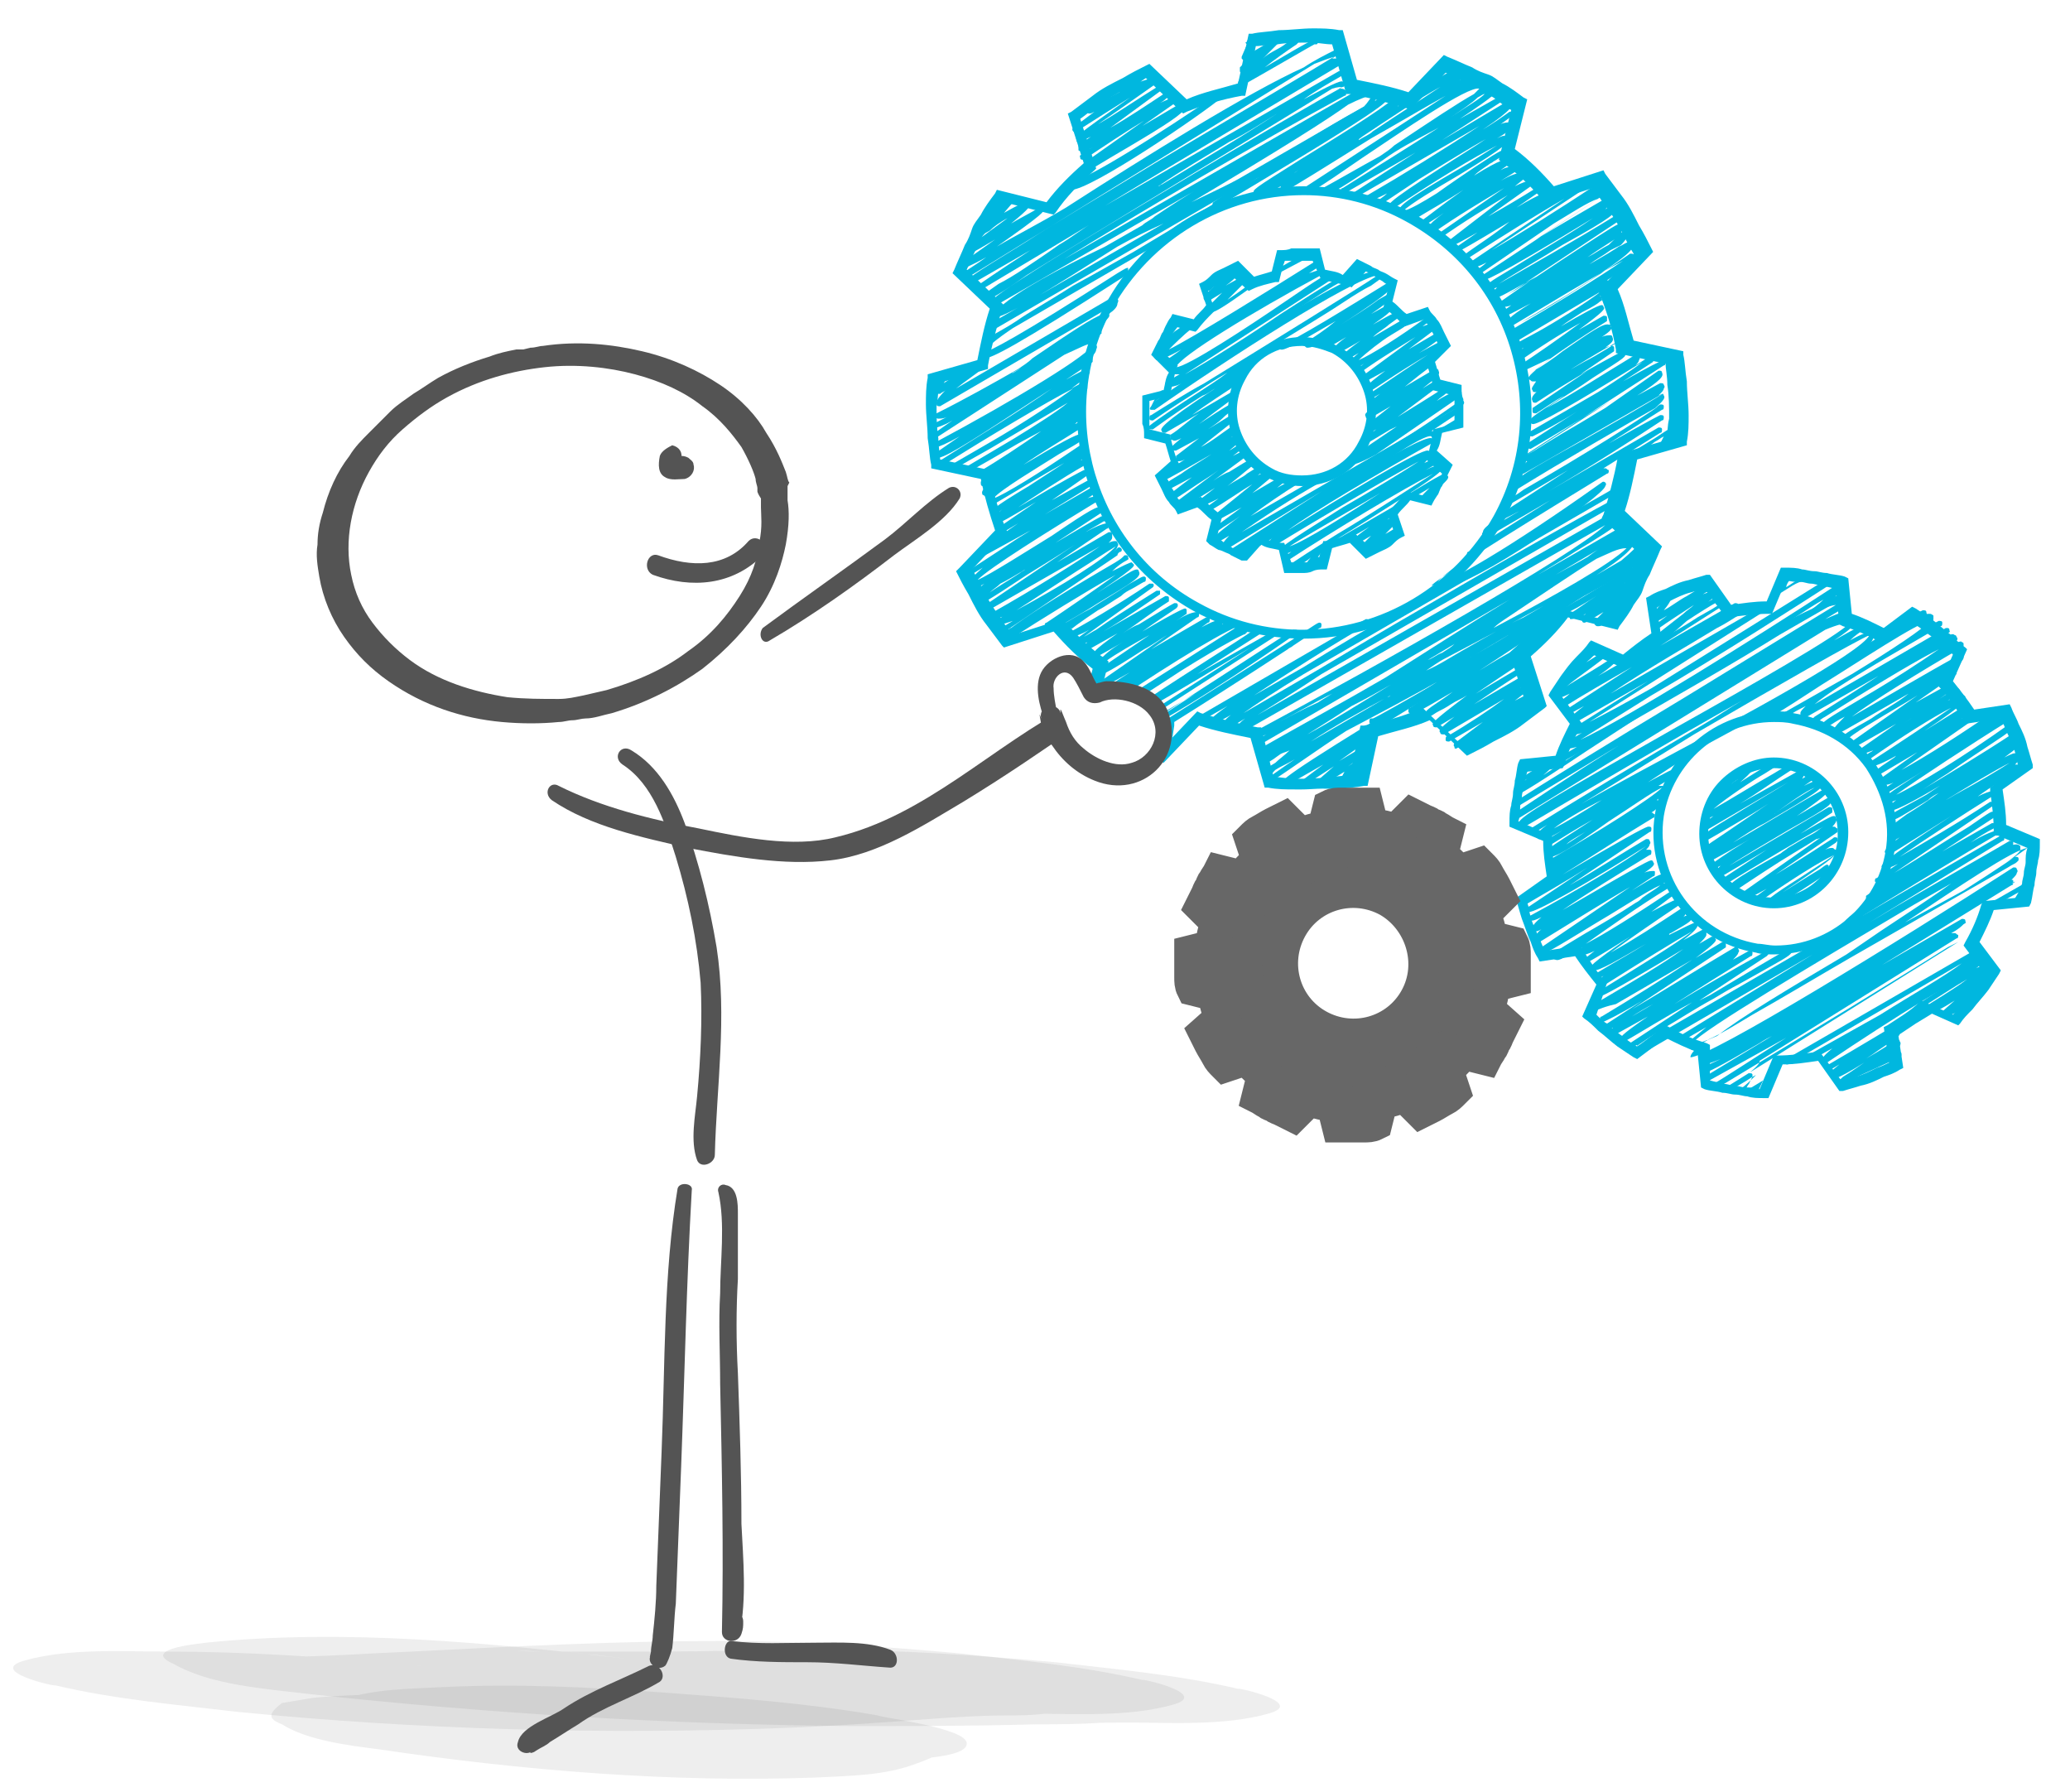 <?xml version="1.0" encoding="UTF-8"?>
<svg xmlns="http://www.w3.org/2000/svg" xmlns:xlink="http://www.w3.org/1999/xlink" version="1.1" id="Ebene_1" x="0px" y="0px" viewBox="0 0 116.7 101" style="enable-background:new 0 0 116.7 101;" xml:space="preserve">
<style type="text/css">
	.st0{fill:#FFFFFF;}
	.st1{opacity:0.1;}
	.st2{fill:#545454;}
	.st3{fill:#00B7DF;}
	.st4{fill:none;stroke:#676767;stroke-width:1.2;stroke-linecap:round;stroke-linejoin:round;}
	.st5{fill:none;stroke:#676767;stroke-width:2;stroke-miterlimit:10;}
</style>
<rect class="st0" width="116.7" height="101"></rect>
<g>
	<g>
		<g class="st1">
			<path class="st2" d="M13.4,96.5c10.2,1,20.6,1.3,30.9,0.9c2.7-0.1,5.4-0.3,8.1-0.5c1.4-0.1,2.9-0.2,4.3-0.2c0.7,0,1.4,0,2.2-0.1     c0.4,0,0.7,0,1.1,0c-2.6,0-3.2,0-1.9,0c2.5,0,5.5,0.2,8-0.5c2.2-0.6-1.8-1.5-1.7-1.4c-3.4-0.8-6.9-1.1-10.3-1.5     c-4.4-0.4-8.9-0.7-13.3-0.7c-5.9,0-11.7,0.3-17.6,0.6c-2.5,0.1-5,0.3-7.6,0.3c0.8,0,1.6,0,2.4,0c-0.4,0-0.7,0-1.1,0     c-0.4,0-0.7,0-1.1,0c3.2,0.1,4.1,0.1,2.5,0.1c-0.2,0-0.4,0-0.5,0c-1.7-0.1-0.7,0,3,0.2c-1.7-0.1-0.7,0,3,0.2     c-0.4,0-0.7-0.1-1.1-0.1c-4.4-0.4-8.9-0.7-13.3-0.7c-2.5,0-5.5-0.2-8,0.5c-2.2,0.6,1.8,1.5,1.7,1.4C6.5,95.8,10,96.1,13.4,96.5     L13.4,96.5z"></path>
		</g>
		<g class="st1">
			<path class="st2" d="M17.5,95.5c10.1,1.1,20.2,1.7,30.4,1.8c3.5,0,7,0,10.5-0.1c1.3,0,2.5,0,3.8-0.1c-5.4,0.1,0,0,1.3,0     c2.5,0,5.5,0.2,8-0.5c2.2-0.6-1.8-1.5-1.7-1.4c-3.4-0.8-6.9-1.1-10.3-1.5c-4.4-0.4-8.9-0.7-13.3-0.7c-3.1,0-6.3,0.1-9.4,0.1     c-1.1,0-2.2,0-3.2,0c-2.3,0,3.7,0,1.4,0c-0.5,0-1.1,0-1.6,0c-1.1,0-2.2,0-3.2,0c-0.5,0-1.1,0-1.6,0c-2.5,0,4.5,0.1,2,0     c-0.5,0-1.1,0-1.6-0.1c-2.7-0.1,5.1,0.3,2.4,0.1c-0.2,0-0.4,0-0.5,0c-1.7-0.1-0.7,0,3,0.2c-0.4,0-0.7-0.1-1.1-0.1     c-1.6-0.2-0.7-0.1,2.5,0.3c-7.8-0.9-15.9-1.7-23.7-0.9c0.2,0-3.9,0.3-1.8,1.2C11.9,95,15,95.2,17.5,95.5L17.5,95.5z"></path>
		</g>
		<g class="st1">
			<path class="st2" d="M15.9,97.2c1.4,0.9,3.8,1.2,5.4,1.4c8.1,1.2,16.5,1.9,24.7,1.6c1.9-0.1,3.9-0.1,5.7-0.8     c0.6-0.2,1.1-0.5,1.7-0.6c-0.6,0.1-1.2,0.2-1.8,0.3c-0.7,0-1.5,0.1-2.2,0.1c0,0,5.1,0.1,5.1-0.9c0.1-0.9-5-1.5-5-1.6     c-4-0.7-8.1-1-12.2-1.3c-4.1-0.3-8.2-0.5-12.3-0.3c-1.9,0.1-3.9,0.1-5.7,0.7c-0.7,0.2-1.3,0.5-2,0.6c0.6-0.1,1.2-0.2,1.8-0.3     c-0.1,0-0.2,0-0.2,0c3.5,0,6.9-0.1,10.4-0.1c-0.1,0-0.2,0-0.2,0c5.6,0.5,11.2,1,16.8,1.5c0.7,0.1,1.5,0.3,2.2,0.4     c0.6,0.2,1.1,0.4,1.7,0.5c-0.2-0.1-0.3-0.2-0.5-0.3c-0.6-0.2-1.1-0.4-1.7-0.5c-2-0.4-4.1-0.8-6.2-1c-4.4-0.5-8.9-0.9-13.3-1     c-3.4-0.1-7-0.2-10.4,0.1c-0.6,0.1-1.2,0.2-1.8,0.3C15.1,96.6,15.1,96.9,15.9,97.2L15.9,97.2z"></path>
		</g>
	</g>
	<g>
		<g>
			<path class="st3" d="M82.1,42.2c-0.1,0-0.1,0-0.1-0.1c-0.1-0.1,0-0.2,0-0.2l1.6-1.2l-1.9,1.1c-0.1,0-0.2,0-0.2-0.1     c0-0.1,0-0.2,0.1-0.2c1.2-0.7,2.4-1.5,3.2-2.1l-3.4,2c-0.1,0-0.2,0-0.2-0.1c-0.1-0.1-0.1-0.2,0.8-0.9l-1,0.6     c-0.1,0-0.2,0-0.2-0.1c-0.1-0.1-0.1-0.2,1.9-1.7c-0.3,0.2-0.6,0.3-0.9,0.5c-0.3,0.2-0.5,0.3-0.7,0.4c-0.2,0.1-0.3,0.2-0.5,0.3     c0,0-0.1,0-0.1,0c0,0-0.1,0-0.1-0.1c-0.1-0.1-0.1-0.2,0.5-0.6c0.3-0.2,0.6-0.4,1-0.7c-2.2,1.3-2.3,1.3-2.4,1.2c0,0-0.1,0-0.1-0.1     c0-0.1,0-0.2,0.1-0.2l2.2-1.5c-4.2,2.5-4.3,2.4-4.4,2.4c0,0-0.1,0-0.1-0.1c0-0.1,0-0.2,0.1-0.2c0,0,0,0,0.1,0     c0.5-0.2,6-3.4,9.6-5.5c0.1,0,0.2,0,0.2,0.1c0,0.1,0,0.2,0,0.2l-3.8,2.5c0.8-0.5,1.5-0.9,2.2-1.3c0,0,0.1,0,0.1,0     c0,0,0.1,0,0.1,0.1c0.1,0.1,0,0.2-0.1,0.4c0.1,0,0.1,0,0.1,0c0.1,0,0.1,0.1,0.2,0.1c0,0.1,0,0.2-0.1,0.2     c-0.8,0.5-1.8,1.2-2.7,1.8l2.7-1.6c0.1,0,0.2,0,0.2,0.1c0,0.1,0,0.2-0.1,0.2c-1,0.6-2,1.3-2.9,1.9l2.9-1.7c0.1,0,0.2,0,0.2,0.1     c0,0.1,0.1,0.2-0.5,0.7l0.4-0.3c0.1,0,0.2,0,0.2,0.1s0,0.2,0,0.2l-0.9,0.7c0.6-0.3,0.9-0.5,1-0.4c0,0,0.1,0,0.1,0.1     c0,0.1,0,0.2-0.1,0.2c0,0-0.1,0-0.1,0C85.9,39.9,83.9,41.1,82.1,42.2C82.2,42.2,82.1,42.2,82.1,42.2z"></path>
		</g>
		<g>
			<path class="st3" d="M90.1,35.3C90.1,35.3,90.1,35.3,90.1,35.3c-0.1,0-0.1,0-0.2-0.1c0-0.1,0-0.1,0-0.2l0.6-0.6     c0,0-0.1,0.1-0.1,0.1c-1,0.6-1,0.6-1.1,0.6c0,0-0.1,0-0.1-0.1c-0.1-0.1,0-0.2,0.2-0.4c-0.4,0.2-0.7,0.3-0.8,0.3     c-0.1,0-0.1,0-0.1-0.1c0-0.1,0-0.2,0-0.2c0.5-0.3,1-0.7,1.5-1c-1.9,1.2-2.1,1.1-2.2,1.1c0,0-0.1,0-0.1-0.1c0-0.1,0-0.2,0.1-0.2     c0,0,0.1,0,0.1,0c0.3-0.1,1.6-0.9,4.1-2.4c0.5-0.3,0.5-0.3,0.6-0.3c0,0,0.1,0,0.1,0.1c0.1,0.1,0.1,0.2-1.4,1.3     c0.2-0.2,0.5-0.3,0.7-0.5c0,0,0.1,0,0.1,0c0,0,0.1,0,0.1,0.1c0.1,0.2,0,0.3-0.7,0.9c0.1,0,0.1,0,0.1,0c0,0,0.1,0,0.1,0.1     c0,0.1,0,0.1,0,0.2L91,34.5c0,0,0.1,0,0.1,0.1c0,0.1,0,0.2-0.1,0.2c0,0,0,0-0.1,0c-0.1,0-0.2,0.1-0.3,0.2     C90.3,35.3,90.2,35.3,90.1,35.3z"></path>
		</g>
		<g>
			<path class="st3" d="M91.8,25.9C91.8,25.9,91.8,25.9,91.8,25.9c-0.1,0-0.1-0.1-0.2-0.1c0-0.1,0-0.2,0.1-0.2c0,0,0.1,0,0.1,0     c0.2-0.1,1-0.6,1.5-0.9c0.9-0.6,0.9-0.6,1-0.6c0,0,0.1,0,0.1,0.1c0,0,0,0.1,0,0.1l-0.2,0.4c0,0,0,0,0,0c0,0,0.1,0,0.1,0.1     c0,0.1,0,0.2-0.1,0.2c0,0,0,0-0.1,0c-0.1,0-0.2,0.1-0.3,0.2c-0.1,0-0.1,0-0.2,0c-0.1,0-0.1-0.1,0-0.2l0.2-0.4     c-0.2,0.1-0.3,0.2-0.5,0.3C92.3,25.7,92,25.9,91.8,25.9z"></path>
		</g>
		<g>
			<path class="st3" d="M79.8,5.5C79.8,5.5,79.8,5.5,79.8,5.5c-0.1,0-0.1-0.1-0.1-0.1c0-0.1,0-0.1,0-0.2L80.9,4c0-0.1,0-0.1,0.1-0.2     c0,0,0,0,0.1,0c0,0,0.1,0,0.1-0.1c0.1-0.1,0.2-0.1,0.2-0.1c0,0,0.1,0,0.1,0.1c0,0.1,0,0.1,0,0.2l-0.6,0.6     c0.4-0.2,0.7-0.4,1.1-0.6c0.1,0,0.2,0,0.2,0.1c0,0.1,0,0.2-0.1,0.2C80.1,5.3,79.9,5.5,79.8,5.5z"></path>
		</g>
		<g>
			<path class="st3" d="M81.4,33.1c0,0-0.1,0-0.1,0c-0.1,0-0.2-0.1-0.2-0.2c-0.1-0.1-0.1-0.2,1.7-1.5c0,0,0,0,0,0c0,0-0.1,0-0.1-0.1     c0-0.1,0-0.2,0.1-0.2l4.6-2.9l-3.6,2.1c0,0-0.1,0-0.1,0c0,0-0.1,0-0.1-0.1c0,0-0.1-0.1,0-0.2c0-0.2,0.3-0.4,0.7-0.7c0,0,0,0,0,0     c0-0.1,0-0.2,0.1-0.2l4-2.6l-3.4,2c0,0-0.1,0-0.1,0s-0.1,0-0.1-0.1c0-0.1-0.1-0.1,0.1-0.2l0,0l0.2-0.1c0.2-0.1,0.4-0.2,0.8-0.5     c3.8-2.2,6.3-3.8,7.6-4.7c-1.8,1-5.4,3.1-8,4.7c0,0-0.1,0-0.1,0c0,0-0.1,0-0.1-0.1c0,0,0-0.1,0-0.2c0.1-0.3,0.9-0.8,3.8-2.4     c1.6-0.9,3.7-2.1,4.8-2.8l-8,4.6c-0.1,0-0.2,0-0.2-0.1c-0.1-0.1,0-0.2,0.4-0.6c0,0,0,0,0,0c-0.1,0-0.2-0.1-0.2-0.1     c0-0.1,0-0.2,0.1-0.2l4.8-3.1c-1.5,0.9-3.1,1.9-4.5,2.7c-0.1,0-0.2,0-0.2-0.1c0-0.1,0-0.2,0-0.2l2.8-1.8     c-1.1,0.7-2.1,1.2-2.5,1.4c-0.1,0-0.2,0-0.2-0.1c0-0.1,0-0.2,0.1-0.2l3.8-2.2c1.1-0.7,2-1.3,2.5-1.7c-3.9,2.4-6,3.6-6.2,3.5     c0,0-0.1,0-0.1-0.1c-0.1-0.2-0.1-0.2,1.9-1.5c-0.6,0.3-1.1,0.7-1.6,1c-0.1,0-0.2,0-0.2-0.1c0-0.1,0-0.2,0-0.2l3.1-2.1     c-1,0.6-2,1.2-2.9,1.8c0,0-0.1,0-0.1,0c0,0-0.1,0-0.1-0.1c-0.2-0.3,0.4-0.8,2.9-2.2c0.8-0.4,1.7-1,2.2-1.3c-0.8,0.4-3,1.7-4.9,3     c0,0-0.1,0-0.1,0c0,0-0.1,0-0.1-0.1c-0.1-0.1,0-0.2,0.2-0.5c-0.1,0-0.1,0-0.2,0c-0.1,0-0.1-0.1-0.2-0.1c-0.1-0.1-0.1-0.2,1.2-1.2     L85.7,21c-0.1,0-0.2,0-0.2-0.1c0-0.1,0-0.2,0-0.2c1.1-0.7,2.5-1.7,3.6-2.5c-1.1,0.6-2.5,1.5-3.5,2.2c0,0-0.1,0-0.1,0     c0,0-0.1,0-0.1-0.1c-0.1-0.1,0-0.3,0.5-0.7l-0.4,0.2c0,0-0.1,0-0.1,0c0,0-0.1,0-0.1-0.1c-0.1-0.2-0.1-0.2,1.4-1     c0.9-0.5,2.7-1.6,3.6-2.3l-4.9,2.9c-0.1,0-0.2,0-0.2-0.1c0-0.1,0-0.2,0.1-0.2c0.1-0.1,0.3-0.2,0.4-0.2c-0.2,0.1-0.4,0.1-0.4,0.1     c-0.1,0-0.2-0.1-0.2-0.1c0-0.1,0-0.2,0.1-0.2c2.4-1.4,5-3,6.3-3.9c-1.5,0.8-4.3,2.5-6.3,3.7c0,0-0.1,0-0.1,0c0,0-0.1,0-0.1-0.1     c-0.1-0.2,0-0.4,1.3-1.2c-0.6,0.3-1.1,0.6-1.4,0.7c-0.1,0-0.2,0-0.2-0.1c0-0.1,0-0.2,0.1-0.2c0.1-0.1,0.3-0.2,0.4-0.3     c-0.2,0.1-0.4,0.1-0.5,0.1c-0.1,0-0.1-0.1-0.2-0.1c0-0.1,0-0.2,0.1-0.2l2-1.4c-2.1,1.2-2.2,1.2-2.3,1.2c0,0-0.1,0-0.1-0.1     c-0.1-0.1,0-0.3,0.2-0.5c-0.3,0.1-0.3,0.1-0.4,0.1c0,0-0.1,0-0.1-0.1c-0.1-0.2-0.1-0.2,1.4-1.1c1.1-0.7,3.2-1.9,4.5-2.8     c-5.9,3.6-6.1,3.5-6.2,3.5c0,0-0.1,0-0.1-0.1c0-0.1,0-0.2,0.1-0.2l6.5-4.3c-0.6,0.2-1.5,0.8-2.5,1.4l-4.1,2.8     c-0.1,0.1-0.2,0-0.2,0c-0.1-0.1,0-0.2,0-0.2c0.1-0.1,0.3-0.2,0.5-0.4c-0.4,0.2-0.6,0.3-0.8,0.2c-0.1,0-0.1-0.1-0.1-0.1     c0-0.1,0-0.2,0.1-0.2l5.2-3.5c-1.4,0.8-3.5,2.1-5.5,3.4c-0.1,0-0.2,0-0.2,0c-0.1-0.1,0-0.2,0-0.2c0.8-0.6,1.8-1.2,2.6-1.9     c-1,0.6-2,1.2-2.9,1.7c-0.1,0-0.2,0-0.2,0c0-0.1,0-0.2,0-0.2l1.3-0.9c-1.6,0.9-1.7,0.9-1.7,0.9c0,0-0.1,0-0.1-0.1     c0-0.1,0-0.2,0-0.2L85,11c-1,0.6-2.5,1.5-3.9,2.5c-0.1,0.1-0.2,0-0.2,0c-0.1-0.1,0-0.2,0-0.2l3.9-2.7c-1,0.6-2.7,1.6-4.1,2.6     c0,0-0.1,0-0.1,0c0,0-0.1,0-0.1-0.1c-0.1-0.1-0.2-0.3,0.9-1.1c-0.4,0.3-0.8,0.5-1.2,0.8c0,0-0.1,0-0.1,0c0,0-0.1,0-0.1-0.1     c0-0.1-0.1-0.1,0.1-0.2l0,0c0,0,0.1,0,0.1-0.1c0.3-0.2,0.9-0.7,2.3-1.7c-0.9,0.6-2,1.2-2.8,1.7c0,0-0.1,0-0.1,0     c0,0-0.1,0-0.1-0.1c0-0.1-0.1-0.1,0.1-0.3c-0.2,0.1-0.4,0.1-0.5,0.1c-0.1,0-0.1-0.1-0.2-0.1c-0.2-0.3,0.3-0.7,3.4-2.5     c0.7-0.4,1.6-1,2.1-1.3c-1.2,0.6-3.7,2.1-5.9,3.6c0,0-0.1,0-0.1,0c0,0-0.1,0-0.1-0.1c-0.1-0.2,0-0.4,4.6-3.3     c0.5-0.3,1-0.7,1.5-0.9c-1,0.5-2.6,1.5-4.4,2.6l-2.1,1.4c-0.1,0.1-0.2,0-0.2,0c-0.1-0.1,0-0.2,0-0.2c0.1-0.1,0.3-0.2,0.5-0.4     c-0.6,0.3-1,0.5-1.1,0.4c-0.1,0-0.1,0-0.1-0.1c0-0.1,0-0.2,0.1-0.2c1.9-1.1,4.5-2.7,6.3-3.9l-6.9,4c-0.1,0-0.2,0-0.2-0.1     c0-0.1,0-0.2,0.1-0.2l3.4-2.2l-4,2.3c-0.1,0-0.2,0-0.2-0.1c0-0.1,0-0.2,0.1-0.2c1.6-1,3.7-2.3,5.4-3.4C79.8,7.9,78.8,8.4,78,9     c-2.1,1.4-3.1,2.1-3.5,2c-0.1,0-0.1-0.1-0.2-0.1c0,0,0-0.1,0-0.1c0,0,0-0.1,0.1-0.1c1.1-0.6,2.3-1.3,3.4-1.9     c0.3-0.2,0.6-0.4,0.8-0.6c2.1-1.4,3.6-2.4,4.5-2.9c0.1-0.1,0.2-0.2,0.3-0.3c-0.6-0.2-4.5,2.5-6.6,3.9c-2.6,1.8-3.1,2.1-3.3,2     c0,0-0.1,0-0.1-0.1c0-0.1,0-0.2,0.1-0.2l8-5.2c-1.1,0.6-2.6,1.5-4.2,2.4c-2.4,1.5-4.8,3-4.9,3c-0.1,0-0.2,0-0.2-0.1     c0-0.1,0-0.1,0-0.2c-0.7,0.4-1.2,0.6-1.3,0.5c-0.1,0-0.1-0.1-0.2-0.1c-0.1-0.2-0.1-0.2,2.6-1.9c1.8-1.1,4.7-2.9,5.2-3.4     c0,0,0,0,0,0c-0.9,0-5.6,3-9.9,6c-0.1,0.1-0.2,0-0.2,0c-0.1-0.1,0-0.2,0-0.2c0.9-0.6,9.1-6.3,10.3-6c0.1,0,0.2,0.1,0.2,0.2     c0.1,0.1,0,0.2-0.1,0.4c2.2-1.4,3.3-2,3.6-2c0.1,0,0.1,0.1,0.2,0.1c0,0.1,0.1,0.1-0.3,0.4c0.4-0.2,0.7-0.3,0.8-0.2     c0.1,0,0.1,0.1,0.1,0.1c0,0.1,0,0.1,0,0.2c0.2,0,0.3-0.1,0.4,0c0.1,0,0.2,0.1,0.2,0.2c0,0,0,0.1,0,0.2c0.1,0,0.2,0,0.3,0     c0.1,0,0.2,0.1,0.2,0.1c0.1,0.1,0.1,0.2-2,1.6l2.3-1.3c0.1,0,0.2,0,0.2,0.1c0,0.1,0,0.2-0.1,0.2l-3.4,2.2l3.7-2.2     c0,0,0.1,0,0.1,0c0,0,0.1,0,0.1,0.1c0.1,0.1,0.2,0.3-1.6,1.5c0.5-0.3,1.1-0.7,1.5-1c0.1,0,0.2,0,0.2,0c0,0.1,0,0.2,0,0.2L84.6,7     c0.2-0.1,0.4-0.1,0.5-0.1c0.1,0,0.1,0.1,0.2,0.1c0.1,0.1,0.1,0.2-0.9,0.8c0.2-0.1,0.4-0.2,0.5-0.1c0.1,0,0.1,0.1,0.1,0.1     c0.1,0.2,0,0.4-2.8,2.1c-1.2,0.7-2.7,1.6-3.1,2c0.4-0.1,1.1-0.5,1.9-1c0.7-0.5,1.7-1.2,3.1-2.1c0.5-0.3,0.5-0.3,0.6-0.3     c0,0,0.1,0,0.1,0.1c0,0.1,0,0.2-0.1,0.2c-0.2,0.1-0.3,0.2-0.5,0.3c-0.1,0.1-0.2,0.1-0.3,0.2c-0.3,0.2-0.6,0.4-0.8,0.6     c1.6-1,1.8-0.9,1.8-0.9c0,0,0.1,0,0.1,0.1c0,0.1,0,0.2,0,0.2c-0.1,0.1-0.3,0.2-0.4,0.3c0.3-0.2,0.6-0.2,0.7-0.2     c0.1,0,0.1,0.1,0.2,0.1c0,0.1,0,0.2-0.1,0.2c-0.3,0.2-0.5,0.3-0.8,0.5c0.5-0.3,1-0.5,1.1-0.4c0.1,0,0.1,0.1,0.2,0.1     c0,0.1,0,0.2,0,0.2l-0.5,0.4c0.4-0.2,0.7-0.3,0.8-0.3c0.1,0,0.1,0.1,0.1,0.1c0,0.1,0,0.2,0,0.2l-2.4,1.7c0.9-0.5,1.9-1.1,2.7-1.6     c0.1,0,0.2,0,0.2,0c0,0.1,0,0.2,0,0.2l-1.3,0.9c1.5-0.9,1.6-0.8,1.7-0.8c0,0,0.1,0,0.1,0.1c0,0.1,0.1,0.1-0.1,0.3     c1.1-0.6,2-1.1,2.2-1c0.1,0,0.1,0.1,0.1,0.1c0,0.1,0,0.2-0.1,0.2l-5.3,3.5c1.4-0.8,3.8-2.3,5.9-3.7c0,0,0.1,0,0.1,0     c0,0,0.1,0,0.1,0.1c0,0.1,0.1,0.1-0.1,0.2l0,0c-0.1,0-0.1,0.1-0.2,0.1c0.2-0.1,0.3-0.1,0.4-0.1c0.1,0,0.2,0.1,0.2,0.1     c0,0.1,0,0.2-0.1,0.2l-3.8,2.5c1.3-0.8,2.7-1.6,3.9-2.3c0,0,0.1,0,0.1,0c0,0,0.1,0,0.1,0.1c0.1,0.1,0,0.3-0.2,0.5     c0.3-0.2,0.3-0.2,0.4-0.1c0,0,0.1,0,0.1,0.1c0.1,0.2,0,0.4-2.9,2c-1.1,0.7-2.7,1.6-3.6,2.2c1.4-0.8,4.4-2.5,6.5-3.8     c0.1,0,0.2,0,0.2,0.1c0,0.1,0,0.2,0,0.2l-6.2,4.1c1.1-0.6,2.8-1.8,3.9-2.5c2-1.3,2.3-1.5,2.5-1.5c0,0,0.1,0,0.1,0.1     c0,0,0.1,0.1,0,0.2c0,0.1-0.1,0.1-0.1,0.2c0.1,0,0.2-0.1,0.2,0c0,0,0.1,0.1,0.1,0.1c0.1,0.1,0,0.3-0.4,0.7     c0.5-0.3,0.6-0.3,0.6-0.2c0,0,0.1,0,0.1,0.1c0.1,0.2,0.2,0.4-3.6,2.8c-1,0.6-2,1.2-2.7,1.6c1.4-0.7,3.9-2.3,6.2-3.9     c0,0,0.1,0,0.1,0c0,0,0.1,0,0.1,0.1c0.1,0.1,0.2,0.3-1.5,1.4c0,0,0.1,0,0.1,0.1c0.1,0.2,0,0.4-0.5,0.8c0,0,0.1,0,0.1,0.1     c0,0.1,0.1,0.1-0.1,0.2l0,0l0,0c-0.1,0.1-0.4,0.3-1,0.6c-0.3,0.2-0.8,0.5-1.2,0.8c1.2-0.7,2.1-1.2,2.3-1.2c0,0,0.1,0,0.1,0.1     c0.1,0.1,0.1,0.2-1.4,1.3l1.4-0.8c0.1,0,0.2,0,0.2,0.1c0,0.1,0,0.2,0,0.2c-1.3,0.8-3.1,2-4.1,2.8c0.5-0.3,1.1-0.7,1.6-1.1     c1.6-1.1,2.3-1.6,2.6-1.5c0.1,0,0.1,0,0.1,0.1c0.1,0.1,0.1,0.2-0.5,0.6c0.2-0.1,0.4-0.1,0.5-0.1c0.1,0,0.1,0.1,0.1,0.1     c0.1,0.2,0,0.3-0.4,0.6c0.2-0.1,0.3-0.1,0.4-0.1c0,0,0.1,0,0.1,0.1c0,0.1,0,0.2,0,0.2l-1.9,1.3c2.3-1.3,2.4-1.3,2.4-1.3     c0,0,0.1,0,0.1,0.1c0.1,0.2,0.1,0.2-1.8,1.4c-0.7,0.5-1.7,1.1-2.6,1.7c1.5-0.8,3.5-2.1,5-3c0,0,0.1,0,0.1,0c0,0,0.1,0,0.1,0.1     c0,0,0.1,0.1,0,0.2c0,0.1-0.1,0.2-0.2,0.3l0.8-0.5c0.1,0,0.2,0,0.2,0.1c0,0.1,0,0.2,0,0.2l-1.7,1.1c1.4-0.8,2.2-1.2,2.3-1.2     c0,0,0.1,0,0.1,0.1c0,0.1,0,0.2-0.1,0.2l-8.2,5.3c0.1,0,0.3-0.1,0.4-0.2c0.7-0.4,1.6-1,3-1.8c0.5-0.3,1-0.6,1.5-0.9     c1-0.7,2-1.4,3-2.1c0,0,0.1,0,0.1,0c0,0,0.1,0,0.1,0.1c0.1,0.2,0,0.4-1.4,1.3l1.3-0.7c0.1,0,0.2,0,0.2,0.1c0,0,0.1,0.1,0,0.2     c0,0.1-0.1,0.2-0.3,0.4c0.2-0.1,0.2-0.1,0.2-0.1c0,0,0.1,0,0.1,0.1c0.1,0.1,0,0.3-0.5,0.7l0.3-0.2c0.1,0,0.2,0,0.2,0.1     c0,0.1,0,0.2-0.1,0.2l-3,1.9c1.4-0.8,2.5-1.4,2.9-1.6c0.1,0,0.2,0,0.2,0.1c0,0.1,0,0.2-0.1,0.2c-1.2,0.8-4,2.6-6.4,4l6.2-3.6     c0.1,0,0.2,0,0.2,0.1c0,0.1,0,0.2-0.1,0.2l-3.2,2c0,0,0.1,0,0.1,0c0.1,0,0.1,0.1,0.2,0.1c0,0.1,0,0.2-0.1,0.2     c-3.6,2.2-9,5.5-9.9,6.3c0.8,0,4.4-2.1,9.6-5.8c0.1-0.1,0.2,0,0.2,0c0.1,0.1,0,0.2,0,0.2C90.5,27.9,83,33.1,81.4,33.1z      M84.9,29.2c-0.2,0.2-0.4,0.3-0.6,0.4l2.4-1.4C85.9,28.7,85.3,29,84.9,29.2z M90.8,14.1c-0.4,0.3-0.8,0.5-1.2,0.8     c0.7-0.4,1.4-0.8,1.8-1.1C91.2,13.9,91,14,90.8,14.1z M91.3,13.3c-0.4,0.3-1.1,0.7-1.8,1.2c0.4-0.2,0.8-0.5,1.2-0.7     C90.9,13.6,91.1,13.4,91.3,13.3z M73.2,9.6c-0.2,0.1-0.4,0.3-0.7,0.4C72.7,9.9,72.9,9.8,73.2,9.6z M81.2,4.9     c-1.1,0.6-2.9,1.8-4.4,2.8c-0.1,0.1-0.2,0.1-0.2,0.2c0.3-0.2,0.6-0.3,0.8-0.5C78.9,6.4,80.3,5.5,81.2,4.9z M83.3,5.5     c-0.3,0.3-0.9,0.7-1.5,1.1c0.9-0.6,1.6-1,1.9-1.3C83.6,5.3,83.5,5.4,83.3,5.5z"></path>
		</g>
		<g>
			<path class="st3" d="M73.5,44.3c-0.1,0-0.1,0-0.1-0.1c0-0.1,0-0.2,0-0.2l1.2-0.9c-2.1,1.2-2.1,1.2-2.2,1.2c0,0-0.1,0-0.1-0.1     c-0.1-0.2-0.2-0.3,7.5-5c0.7-0.4,1.4-0.9,2.1-1.3c0,0-0.1,0.1-0.1,0.1c-2.1,1.2-4.2,2.3-5.9,3.2c-1.7,1.1-3.2,2.2-4.3,2.9     c0,0-0.1,0-0.1,0c0,0-0.1,0-0.1-0.1c-0.1-0.1-0.1-0.3,0-0.4c0,0,0,0,0,0c-0.1,0-0.1,0-0.1-0.1c0-0.1,0-0.2,0.1-0.2l0.5-0.3     c0.2-0.2,0.5-0.4,0.8-0.7c-0.2,0.1-0.3,0.1-0.5,0.2c-0.3,0.2-0.5,0.4-0.8,0.5c0,0-0.1,0-0.1,0c0,0-0.1,0-0.1-0.1     c0-0.1-0.1-0.1,0-0.3c0,0,0-0.1,0.1-0.1c-0.1,0-0.2-0.1-0.2-0.2c0,0,0-0.1,0-0.1c0,0,0-0.1,0.1-0.1c2.1-1.2,4.5-2.5,6.9-3.9     c2.2-1.4,4.7-3,7-4.4L71,42c-0.1,0-0.2,0-0.2-0.1c0-0.1,0-0.2,0.1-0.2c0.1-0.1,0.3-0.2,0.5-0.3c-0.2,0.1-0.4,0.1-0.5,0.1     c-0.1,0-0.1-0.1-0.2-0.1c0,0,0-0.1,0-0.1c0,0,0-0.1,0.1-0.1c7.1-3.8,17.9-9.9,19.7-11.6L70,41.3c-0.1,0-0.2,0-0.2-0.1     c0,0,0-0.1,0-0.2c0-0.1,0-0.2,0.4-0.5l-1,0.6c0,0-0.1,0-0.1,0c0,0-0.1,0-0.1-0.1c0,0,0-0.1,0-0.2c0-0.1,0-0.2,0.4-0.5l-0.9,0.5     c0,0-0.1,0-0.1,0c0,0-0.1,0-0.1-0.1c-0.1-0.1-0.1-0.2,0.9-0.9l-1.4,0.8c-0.1,0-0.2,0-0.2-0.1c0-0.1,0-0.2,0.1-0.2l9.3-5.4     c0.1,0,0.2,0,0.2,0.1c0,0.1,0,0.2-0.1,0.2c-1.9,1.1-4.6,2.8-6.4,4l2.8-1.6c1.6-1,3.8-2.3,6.8-4c5.4-3.1,10.8-6.1,10.9-6.2     c0.1,0,0.2,0,0.2,0.1c0,0.1,0,0.2-0.1,0.2L73.5,38c-1.5,0.9-2.7,1.7-3.4,2.2l4.3-2.5c1.5-0.9,3.5-2.1,6.1-3.6     c5.1-3,10.3-5.9,10.4-5.9c0.1,0,0.2,0,0.2,0.1c0,0.1,0,0.2-0.1,0.2l-16.5,9.5c-1.5,1-2.8,1.8-3.6,2.3L90.7,29c0,0,0.1,0,0.1,0     c0,0,0.1,0,0.1,0.1c0,0,0.1,0.1,0,0.2c0,0.1-0.1,0.2-0.2,0.3c0.1-0.1,0.3-0.2,0.4-0.3c0,0,0.1,0,0.1,0c0,0,0.1,0,0.1,0.1     c0,0.1,0.1,0.1-0.1,0.2l0,0c0,0,0,0-0.1,0c-0.2,0.2-0.8,0.6-2.3,1.5c-0.6,0.4-1.3,0.8-2.1,1.3l4.7-2.7c0,0,0.1,0,0.1,0     c0,0,0.1,0,0.1,0.1c0,0,0,0.1,0,0.2c0,0-0.1,0.1-0.1,0.2c0.2-0.1,0.3-0.1,0.4-0.1c0.1,0,0.1,0.1,0.1,0.1c0,0,0.1,0.1,0.1,0.2     c0,0,0.1,0,0.1,0c0.2,0,0.2,0.1,0.3,0.2c0,0.1,0.1,0.2,0,0.3c0,0,0,0.1-0.1,0.2l0.2-0.1c0,0,0.1,0,0.1,0c0,0,0.1,0,0.1,0.1     c0,0,0,0.1,0,0.2c-0.1,0.4-1.3,1.1-3.5,2.3c-0.5,0.3-1.1,0.7-1.8,1.2c0,0,0,0,0.1,0.1c0,0.1,0,0.2-0.1,0.2     c-3.3,2-7.6,4.5-10.7,6.5c0.1,0,0.1,0,0.1,0.1c0,0.1,0,0.2,0,0.2l-1.4,1l1-0.6c0.1,0,0.2,0,0.2,0.1c0.1,0.2,0,0.3-0.7,0.8     l0.3-0.2c0,0,0.1,0,0.1,0c0,0,0.1,0,0.1,0.1c0.1,0.1,0,0.2-0.3,0.6c0,0,0,0,0,0c0.1,0,0.1,0,0.1,0.1c0,0.1,0,0.2-0.1,0.2     l-0.4,0.2c-0.1,0-0.2,0-0.2-0.1c-0.1-0.1,0-0.2,0.2-0.6l-1.3,0.8c-0.1,0-0.2,0-0.2-0.1c-0.1-0.2,0-0.2,0.9-1c0,0,0,0,0,0     L73.5,44.3C73.6,44.3,73.5,44.3,73.5,44.3z M71.9,43.4c-0.1,0.1-0.2,0.2-0.2,0.3c0.3-0.2,0.7-0.5,1.3-0.9     C72.5,43.1,72.2,43.2,71.9,43.4z M78.4,39.2c-1.7,0.9-3.3,1.8-4.5,2.6l4.3-2.5C78.2,39.3,78.3,39.3,78.4,39.2z M76.2,39.8     c-0.9,0.6-1.7,1.1-2.5,1.6c1.3-0.7,2.9-1.7,4.7-2.8C77.7,39,77,39.4,76.2,39.8z M75.1,39.1c-1.2,0.6-2.2,1.2-3,1.6     c0.6-0.3,1.3-0.7,2.2-1.1C74.6,39.4,74.8,39.3,75.1,39.1z M81.5,37.1c-0.4,0.2-0.8,0.5-1.1,0.7c0.7-0.3,1.3-0.7,2-1.1     c1.4-0.8,2.6-1.5,3.5-1.9l5.5-3.2c0.6-0.5,0.9-0.8,0.9-0.9c0,0,0,0-0.1,0c0,0-0.1,0-0.1,0C91.5,31.8,87.4,34,81.5,37.1z      M85.2,35.7l-2.7,1.6C83.5,36.7,84.4,36.2,85.2,35.7C85.2,35.7,85.2,35.7,85.2,35.7z M82,36.3c-0.5,0.3-1,0.6-1.5,0.9     c0.3-0.1,0.5-0.3,0.8-0.4C81.6,36.6,81.8,36.5,82,36.3z M90,31.5c-1.3,0.8-3.2,2.1-5,3.3c-0.3,0.2-0.6,0.4-0.8,0.6     c3.4-1.8,6.6-3.6,7.5-4.5C91.2,30.9,90.7,31.2,90,31.5z M90.4,30.8l-2.7,1.6c0.7-0.4,1.3-0.7,1.8-1     C89.9,31.1,90.2,30.9,90.4,30.8z"></path>
		</g>
		<g>
			<path class="st3" d="M65.4,42.8C65.4,42.8,65.4,42.7,65.4,42.8c-0.1,0-0.1,0-0.1-0.1c0-0.1,0-0.1,0-0.2l0.8-0.8     c-0.4,0.2-0.8,0.5-1.2,0.8c-0.1,0-0.2,0-0.2-0.1c0-0.1,0-0.1,0-0.2c-0.2,0-0.3,0.1-0.4,0c-0.1,0-0.2-0.1-0.2-0.1c0,0,0-0.1,0-0.2     c-0.1,0-0.3,0-0.3,0c-0.1,0-0.2-0.1-0.2-0.2c0-0.1,0-0.2,0.1-0.2l3.7-2.4l-4.1,2.4c-0.1,0-0.2,0-0.2-0.1c0-0.1,0-0.2,0.1-0.2     l7.3-4.7c-1.5,0.9-3.8,2.3-5.9,3.5c-1,0.7-1.8,1.1-1.8,1.1c-0.1,0-0.2,0-0.2-0.1c0-0.1,0-0.2,0-0.2c0.5-0.3,1.3-0.8,2.1-1.4     c2.4-1.6,5-3.2,6-3.9c-0.5,0.2-1.7,0.8-4.1,2.3l-4,2.6c-0.2,0.1-0.3,0.2-0.4,0.2l-0.1,0l0,0c-0.1,0-0.1,0-0.1,0     c-0.1,0-0.1-0.1-0.1-0.1c0-0.1,0-0.1,0.1-0.2l0.4-0.3c0.1,0,0.1-0.1,0.2-0.1c1.5-1,2.8-1.8,3.9-2.5l3.3-2.1     c-1.4,0.6-4.9,2.8-8.1,5c0,0-0.1,0-0.1,0c0,0-0.1,0-0.1-0.1c0,0-0.1-0.1,0-0.2c0-0.1,0.1-0.2,0.3-0.4c0,0,0,0-0.1,0     c0,0-0.1,0-0.1-0.1c-0.1-0.2-0.1-0.2,2.1-1.6l-1.6,0.9c-0.1,0-0.2,0-0.2-0.1c0-0.1,0-0.2,0-0.2l3.9-2.7c-0.5,0.3-0.9,0.6-1.3,0.8     c-2,1.3-2.3,1.4-2.4,1.4c0,0-0.1,0-0.1-0.1c0-0.1,0-0.2,0-0.2l2.8-1.9c-0.9,0.5-1.8,1-2.5,1.5c0,0-0.1,0-0.1,0c0,0-0.1,0-0.1-0.1     c0-0.1-0.1-0.1,0.1-0.2l0,0c0,0,0,0,0,0c0.1-0.1,0.4-0.4,1.1-0.8c-1.4,0.8-1.4,0.8-1.5,0.8c0,0-0.1,0-0.1-0.1     c-0.1-0.1-0.1-0.2,1.3-1.2l-1.6,0.9c0,0-0.1,0-0.1,0c0,0-0.1,0-0.1-0.1c0-0.1-0.1-0.1,0.1-0.3c-0.2,0.1-0.3,0.1-0.4,0.1     c-0.1,0-0.1-0.1-0.2-0.1c0-0.1,0-0.2,0-0.2l0.7-0.5c-0.5,0.3-0.9,0.4-1,0.4c-0.1,0-0.1,0-0.1-0.1c0-0.1-0.1-0.2,0.1-0.4     c-0.2,0.1-0.3,0.1-0.4,0.1c0,0-0.1,0-0.1-0.1c0-0.1,0-0.2,0-0.2c-0.4,0.2-0.6,0.3-0.8,0.2c-0.1,0-0.1-0.1-0.2-0.1     c0-0.1,0-0.2,0.1-0.2c1.2-0.8,2.8-1.9,3.9-2.7c-1.6,0.9-4.2,2.5-5.9,3.6c0,0-0.1,0-0.1,0c0,0-0.1,0-0.1-0.1c0-0.1,0-0.2,0.1-0.3     c-0.1,0-0.1,0-0.2,0c-0.1,0-0.2-0.1-0.2-0.1c0-0.1,0-0.2,0.1-0.2l0.5-0.3c-0.3,0.1-0.6,0.2-0.7,0.2c-0.1,0-0.1-0.1-0.2-0.1     c0,0,0-0.1,0-0.1c0,0,0-0.1,0.1-0.1c0.3-0.2,0.6-0.4,1-0.5c-0.6,0.3-1,0.5-1.2,0.4c-0.1,0-0.1-0.1-0.2-0.1c0,0,0-0.1,0-0.1     c0,0,0-0.1,0.1-0.1c2.3-1.3,4.7-2.8,6-3.7l-6.1,3.5c-0.1,0-0.2,0-0.2-0.1c0-0.1,0-0.2,0-0.2l4.9-3.3c-0.9,0.6-1.9,1.2-2.7,1.7     C55.5,34,55.4,34,55.3,34c0,0-0.1,0-0.1-0.1c0,0-0.1-0.1,0-0.2c0-0.1,0.1-0.1,0.1-0.2c-0.1,0-0.2,0.1-0.3,0.1     c0,0-0.1-0.1-0.1-0.1c0-0.1,0-0.2,0.1-0.2l0.5-0.4c-0.3,0.2-0.6,0.2-0.7,0.2c-0.1,0-0.1-0.1-0.2-0.1c0-0.1-0.1-0.2,0.8-1     c-0.5,0.3-0.8,0.5-0.8,0.5c-0.1,0-0.2,0-0.2,0c0-0.1,0-0.2,0-0.2c0.6-0.4,1.7-1.1,2.9-1.9c0.3-0.2,0.5-0.3,0.8-0.5L55,31.6     c-0.1,0-0.2,0-0.2-0.1c0-0.1,0-0.2,0-0.2l2.6-1.8l-1,0.6c-0.1,0-0.2,0-0.2-0.1c0-0.1,0-0.2,0-0.2l2.2-1.5     c-0.7,0.4-1.5,0.9-2.1,1.2c0,0-0.1,0-0.1,0c0,0-0.1,0-0.1-0.1c0-0.1-0.1-0.2,0.4-0.7C56,29.2,56,29.1,55.9,29     c-0.1-0.2,0.1-0.4,2.1-1.6c0.6-0.4,1.4-0.9,2-1.3c-1.1,0.6-2.9,1.7-4.1,2.4c-0.1,0-0.2,0-0.2-0.1c0-0.1,0-0.2,0-0.2l0.4-0.3     c-0.2,0.1-0.4,0.1-0.5,0.1c-0.1,0-0.1-0.1-0.2-0.1c-0.1-0.2,0-0.3,0.4-0.7c-0.1,0.1-0.2,0.1-0.3,0.2c0,0-0.1,0-0.1,0     c0,0-0.1,0-0.1-0.1c0-0.1-0.1-0.2,0.4-0.6c-0.4,0.2-0.4,0.2-0.5,0.2c0,0-0.1,0-0.1-0.1c0-0.1,0-0.2,0.1-0.2     c1-0.6,2.4-1.5,3.5-2.3l-1.3,0.7c-1.2,0.7-2.4,1.4-2.8,1.6c-0.1,0-0.2,0-0.2-0.1c0-0.1,0-0.2,0.1-0.2l2.7-1.6     c1.3-0.8,2.4-1.5,3-2l-4.4,2.6c-0.9,0.5-1.6,0.9-1.9,1.1c-0.1,0-0.2,0-0.2-0.1c0-0.1,0-0.2,0.1-0.2l1.9-1.1     c2.1-1.2,4-2.5,4.8-3.1c-1.4,0.7-4.9,2.8-7.3,4.3c-0.1,0-0.2,0-0.2-0.1c0-0.1,0-0.2,0.1-0.2c1.9-1.2,4.5-2.8,6.2-4     c-0.6,0.4-1.4,0.9-2,1.3c-2.9,1.9-4.2,2.7-4.5,2.6c-0.1,0-0.1,0-0.1-0.1c0-0.1,0-0.2,0.1-0.2l1.3-0.9c-0.7,0.4-1.2,0.6-1.3,0.6     c0,0-0.1,0-0.1-0.1c0,0,0-0.1,0-0.1c0,0,0-0.1,0.1-0.1c4.3-2.3,8.8-5,8.8-5.5c-0.2-0.1-0.7,0.2-1.6,0.6l-7.1,4.6     c-0.1,0-0.2,0-0.2,0c-0.1-0.1,0-0.2,0-0.2c0.3-0.2,0.7-0.5,1-0.7c-0.5,0.3-0.9,0.4-0.9,0.4c0,0-0.1,0-0.1-0.1     c0-0.1,0-0.2,0.1-0.2c0.2-0.1,0.4-0.2,0.6-0.3c-0.2,0.1-0.4,0.1-0.5,0.1c-0.1,0-0.2-0.1-0.2-0.1c0,0,0-0.1,0-0.1     c0,0,0-0.1,0.1-0.1c1.6-0.8,3.2-1.7,4.6-2.5c0.3-0.2,0.6-0.4,0.8-0.6c2.2-1.5,3.4-2.3,4-2.5c0.2-0.1,0.3-0.3,0.4-0.4l-9.6,5.6     c-0.1,0-0.2,0-0.2-0.1c0-0.1-0.1-0.2,0.5-0.8c-0.1,0.1-0.2,0.1-0.3,0.2c0,0-0.1,0-0.1,0c0,0-0.1,0-0.1-0.1c0-0.1-0.1-0.1,0.1-0.6     c0,0-0.1,0-0.1-0.1c0-0.1,0-0.2,0.1-0.2l0.3-0.2c0.1,0,0.1,0,0.2,0c0.1,0,0.1,0.1,0,0.2c-0.1,0.1-0.1,0.3-0.2,0.4     c2-1.3,2.1-1.2,2.2-1.2c0,0,0.1,0,0.1,0.1c0,0.1,0,0.2,0,0.2c-0.5,0.4-1.1,0.8-1.6,1.2l8.9-5.2c0.1,0,0.2,0,0.2,0.1     c0,0.1,0.1,0.1,0,0.3c0,0.2-0.2,0.4-0.5,0.6c0,0,0,0,0,0c0.1,0.1,0.1,0.2-0.8,0.9c0.1,0,0.1-0.1,0.2-0.1c0.1,0,0.2,0,0.2,0.1     c0,0.1,0,0.2,0,0.2l-0.7,0.4c0.1,0,0.2,0,0.2,0c0.1,0,0.2,0.1,0.2,0.2c0,0.1,0.1,0.1,0,0.3c0,0.1-0.1,0.3-0.3,0.4     c0,0,0.1,0,0.1,0.1c0,0.1,0,0.2,0,0.2l-1.5,1c0.7-0.4,1.1-0.6,1.2-0.6c0.1,0,0.1,0,0.1,0.1c0.1,0.1,0.1,0.2-1,1     c0.7-0.4,0.8-0.4,0.8-0.3c0,0,0.1,0,0.1,0.1c0,0,0,0.1,0,0.2c0,0.1-0.2,0.3-0.4,0.5l0.1,0c0,0,0.1,0,0.1,0c0,0,0.1,0,0.1,0.1     c0,0,0.1,0.1,0,0.2c0,0.1-0.1,0.2-0.3,0.4c0,0,0.1,0,0.1,0c0,0,0.1,0,0.1,0.1c0,0.1,0.1,0.2-0.5,0.7c0.3-0.1,0.4-0.2,0.4-0.1     c0,0,0.1,0,0.1,0.1c0,0.1,0,0.2-0.1,0.2c-1.1,0.7-2.3,1.4-3.3,2.1c2-1.2,3.1-1.8,3.2-1.7c0,0,0.1,0,0.1,0.1     c0.1,0.2,0.1,0.2-1.3,1c-1.1,0.7-3.3,2-3.7,2.5c0.6-0.2,2.7-1.5,4.6-2.8l0.3-0.2c0,0,0,0,0,0l0,0c0.1-0.1,0.2,0,0.2,0     c0.1,0.1,0,0.2,0,0.2c0,0,0,0,0,0l0,0c-0.1,0.1-0.2,0.1-0.3,0.2L59.6,26c1.4-0.8,1.4-0.8,1.5-0.7c0,0,0.1,0,0.1,0.1     c0.1,0.2,0,0.4-0.5,0.7c0.1-0.1,0.3-0.2,0.4-0.2c0.1,0,0.2,0,0.2,0.1c0,0.1,0,0.2-0.1,0.2c-1.4,0.8-2.9,1.8-3.8,2.4     c2.7-1.6,3.5-2,3.7-2.1l0,0l0,0c0.1,0,0.1,0,0.1,0c0,0,0.1,0,0.1,0.1c0,0.1,0,0.2,0,0.2l-2,1.4l2-1.1c0.1,0,0.2,0,0.2,0.1     c0,0.1,0,0.2,0,0.2L58.9,29l2.6-1.5c0,0,0.1,0,0.1,0c0,0,0.1,0,0.1,0.1c0.1,0.1,0.1,0.2-0.4,0.5c0.2-0.1,0.4-0.1,0.5-0.1     c0.1,0,0.1,0.1,0.1,0.1c0,0.1,0,0.2-0.1,0.2C59,30,55.8,32,55.1,32.7c0.7-0.3,2.9-1.7,4.2-2.5c2.2-1.5,2.6-1.7,2.8-1.6     c0,0,0.1,0,0.1,0.1c0,0.1,0,0.2-0.1,0.2l-2.6,1.7c1.2-0.7,2.2-1.3,2.6-1.5c0.1,0,0.2,0,0.2,0.1c0,0.1,0,0.2-0.1,0.2     c-0.3,0.2-0.7,0.4-1,0.6c0.7-0.4,1.1-0.5,1.2-0.5c0.1,0,0.1,0,0.1,0.1c0,0.1,0,0.2-0.1,0.2l-2.8,1.9l2.9-1.7c0,0,0.1,0,0.1,0     c0,0,0.1,0,0.1,0.1s0,0.1,0,0.2c0,0.1-0.1,0.2-0.2,0.3c0.2-0.1,0.3-0.1,0.4-0.1c0,0,0.1,0,0.1,0.1c0,0,0.1,0.1,0,0.2     c0,0.1-0.1,0.2-0.3,0.4c0,0,0.1-0.1,0.1-0.1l0.2-0.2c0.1-0.1,0.2,0,0.2,0c0.1,0.1,0,0.2,0,0.2c-0.1,0-0.2,0.1-0.2,0.2l-6.2,4.2     c0.1,0,0.1-0.1,0.2-0.1c0.8-0.6,2.3-1.6,5.2-3.3c0.5-0.3,0.9-0.5,1.1-0.7c0,0,0.1-0.1,0.1-0.1c0,0,0.1,0,0.1,0c0,0,0.1,0,0.1,0.1     c0,0.1,0.1,0.1-0.1,0.2l0,0c-0.2,0.1-0.5,0.3-0.8,0.6c0.6-0.3,1-0.5,1.1-0.5c0,0,0.1,0.1,0.1,0.1c0.1,0.1,0.1,0.2-2.6,2     c0.2-0.2,0.4-0.3,0.6-0.4c1.7-1.1,2-1.3,2.2-1.3c0,0,0.1,0,0.1,0.1c0.2,0.3-0.3,0.6-2.3,1.8c-0.6,0.4-1.5,0.9-2,1.2     c0.4-0.2,1-0.6,1.6-0.9c0.6-0.4,1.3-0.8,2.2-1.4c0.7-0.4,0.7-0.4,0.8-0.4c0,0,0.1,0,0.1,0.1c0,0.1,0,0.2-0.1,0.2     c-0.2,0.1-0.5,0.3-0.7,0.4c-0.2,0.1-0.4,0.2-0.6,0.4c-0.5,0.3-0.9,0.6-1.3,0.8c-0.9,0.6-1.6,1.1-1.9,1.4c0.8-0.4,3.2-1.8,4.8-2.9     c0.1,0,0.2,0,0.2,0c0.1,0.1,0,0.2,0,0.2l-3.9,2.8c0.2-0.1,0.5-0.3,0.7-0.4c0.7-0.5,1.8-1.2,3.4-2.2c0.1,0,0.2,0,0.2,0     c0,0.1,0,0.2,0,0.2c-0.6,0.4-2,1.4-3.2,2.1l3.5-2c0.1,0,0.2,0,0.2,0.1c0,0.1,0,0.2,0,0.2c-0.8,0.5-1.7,1.2-2.6,1.8     c0.3-0.2,0.6-0.4,0.9-0.5c1.3-0.8,1.8-1.1,2-1.2c0,0,0,0,0,0l0,0c0.1,0,0.1,0,0.1,0c0.1,0,0.1,0.1,0.1,0.1c0,0.1,0,0.1-0.1,0.2     c-0.6,0.4-1.2,0.8-1.9,1.3c2.2-1.3,2.4-1.3,2.4-1.3c0,0,0.1,0,0.1,0.1c0,0.1,0,0.2,0,0.2l-0.6,0.4c0.6-0.4,1-0.5,1.2-0.5     c0.1,0,0.1,0,0.1,0.1c0,0.1,0,0.2-0.1,0.2l-2.6,1.8l3.1-1.8c0.1,0,0.2,0,0.2,0.1c0,0.1,0,0.2-0.1,0.2c-0.3,0.2-0.5,0.4-0.8,0.5     c0.9-0.5,1.3-0.7,1.5-0.6c0.1,0,0.1,0,0.1,0.1c0,0,0,0.1,0,0.1c0,0,0,0,0,0c0.2-0.1,0.4-0.1,0.5-0.1c0.1,0,0.2,0.1,0.2,0.1     c0,0.1,0,0.1,0,0.2c0.3-0.1,0.5-0.2,0.6-0.1c0.1,0,0.2,0.1,0.2,0.1c0,0.1,0.1,0.1-0.3,0.4c0.5-0.3,0.9-0.4,1-0.4     c0.1,0,0.1,0,0.1,0.1c0,0.1,0,0.2-0.1,0.2l-3.6,2.3l4.4-2.5c0.1,0,0.2,0,0.2,0.1c0,0.1,0,0.2-0.1,0.2l-9,5.8     c0.3-0.1,0.8-0.3,1.4-0.6l8.5-5.5c0.1,0,0.2,0,0.2,0c0.1,0.1,0,0.2,0,0.2c-0.7,0.5-5.6,3.9-8.5,5.4l-1,0.6     c0.4-0.1,1.2-0.5,2.1-1.1l7.1-4.5c1.5-1,1.5-1,1.6-1c0,0,0.1,0,0.1,0.1c0,0.1,0,0.2-0.1,0.2l-1.5,1c-0.1,0.1-0.2,0.1-0.3,0.2     c-2.6,1.7-4.8,3.1-6.4,4.1c0,0.1,0,0.1,0,0.2L66,42.2c0,0,0,0,0,0c0,0.1,0,0.2-0.1,0.2C65.6,42.7,65.5,42.8,65.4,42.8z      M62.9,30.8c-0.5,0.3-1.4,0.9-2.2,1.4c-1.4,0.9-2.6,1.7-3.4,2.2C59.9,33,62.3,31.5,62.9,30.8z M56.4,32.9     c-0.2,0.2-0.4,0.3-0.6,0.5c0.4-0.3,1.1-0.7,1.7-1.1c0.1-0.1,0.2-0.1,0.3-0.2C57.3,32.4,56.8,32.7,56.4,32.9z M57.1,21     c-0.1,0.1-0.2,0.2-0.3,0.2c0.3-0.2,0.6-0.3,0.8-0.5C57.5,20.8,57.3,20.9,57.1,21z"></path>
		</g>
		<g>
			<path class="st3" d="M55.5,20.2C55.5,20.2,55.4,20.2,55.5,20.2c-0.1,0-0.2-0.1-0.2-0.1c0-0.1-0.1-0.1,0-0.3c0-0.1,0-0.2,0.3-0.4     c0,0-0.1,0-0.1-0.1c0-0.1,0-0.2,0.1-0.2l0,0c0.5-0.3,1.1-0.6,1.7-1c0.7-0.5,1.8-1.1,3.2-2c1.3-0.7,2.5-1.4,3.4-1.9     c2.5-1.5,5-3,7.2-4.3c-0.3,0.2-0.7,0.3-1,0.5l-14.1,8.2c-0.1,0-0.2,0-0.2-0.1c-0.1-0.1-0.1-0.3,0-0.4c0-0.1,0.1-0.2,0.2-0.4     c0,0,0-0.1,0-0.1c0,0,0-0.1,0.1-0.1c0.1-0.1,0.2-0.1,0.3-0.2c1-0.9,3.2-2.1,5.9-3.4c0.7-0.4,1.4-0.8,2.1-1.2     c0.2-0.2,0.5-0.3,0.7-0.5c0.9-0.6,1.8-1.2,2.7-1.7L56,17.3c-0.1,0-0.2,0-0.2-0.1c-0.1-0.2-0.2-0.4,10-6.5     c4.3-2.6,8.8-5.2,9.9-5.8c-0.1,0-0.3,0-0.6,0.1c-2.9,1.8-12.7,7.7-17.2,10.5c-2,1.4-2.3,1.5-2.4,1.4c0,0-0.1,0-0.1-0.1     c-0.1-0.1-0.1-0.1,0.9-0.8c0.4-0.2,0.9-0.5,1.5-0.9c0.6-0.4,1.2-0.8,1.9-1.3c0.7-0.4,1.3-0.9,2-1.3c-2.3,1.4-4.5,2.7-6.5,3.9     c0,0-0.1,0-0.1,0c0,0-0.1,0-0.1-0.1c0-0.1-0.1-0.1,0.1-0.2l0,0c0,0,0,0,0,0c0.3-0.2,1-0.7,3-2l-3.3,1.9c0,0-0.1,0-0.1,0     c0,0-0.1,0-0.1-0.1c-0.1-0.2-0.1-0.2,3.3-2.3c1.7-1.1,4.1-2.5,7.2-4.4c4.4-2.6,8.8-5.2,10.1-6c-0.3,0.1-0.6,0.2-1.1,0.4     L54.3,15.8c-0.1,0-0.2,0-0.2-0.1c0-0.1,0-0.2,0-0.2c0.3-0.2,0.8-0.5,1.5-1c-0.9,0.5-1.4,0.7-1.5,0.7c0,0-0.1,0-0.1-0.1     c0-0.1,0-0.2,0.1-0.2c0.6-0.4,1.3-0.9,2-1.4c-1.5,0.9-1.6,0.9-1.6,0.8c0,0-0.1,0-0.1-0.1c-0.1-0.1-0.1-0.1,0.5-0.5     c0.4-0.3,1.2-0.9,1.9-1.4c-0.4,0.2-0.8,0.5-1,0.7c-0.7,0.4-0.7,0.4-0.8,0.4c0,0-0.1,0-0.1-0.1c0-0.1,0-0.2,0-0.2l0.8-0.7     c-0.1,0.1-0.2,0.1-0.2,0c0,0-0.1,0-0.1-0.1c-0.1-0.1,0-0.3,0.5-0.9c0.1-0.1,0.2-0.2,0.2-0.3l0-0.1c0,0,0.2-0.1,0.2-0.1     c0,0,0.1,0,0.1,0c0,0,0.1,0,0.1,0.1c0.1,0.1,0,0.2-0.4,0.6c0,0-0.1,0.1-0.1,0.1c0.3-0.2,0.7-0.4,1-0.6c0.1,0,0.2,0,0.2,0     c0.1,0.1,0,0.2,0,0.2L56.6,12c0.9-0.5,1.1-0.6,1.3-0.6c0,0,0.1,0,0.1,0.1c0.1,0.1,0.1,0.2-1,1.1c0.5-0.3,1.1-0.6,1.6-0.9     c0,0,0.1,0,0.1,0c0,0,0.1,0,0.1,0.1c0.1,0.1,0.1,0.2-2.6,2.1c1-0.6,2.4-1.3,3.9-2.2c4.5-2.9,10.3-6.5,13.4-7.9     c0.6-0.4,1.2-0.7,1.8-1c0.1,0,0.2,0,0.2,0.1c0,0.1,0,0.2-0.1,0.2l-0.3,0.2c0.1,0,0.2,0,0.3,0c0.1,0,0.2,0.1,0.2,0.2     c0,0.1,0,0.2-0.1,0.2c-4,2.4-9.1,5.4-13.2,7.9l13.2-7.6c0.1,0,0.2,0,0.2,0.1c0,0.1,0,0.2-0.1,0.2c-0.7,0.4-1.4,0.8-2.1,1.3     c1.3-0.7,2.1-1.1,2.2-1c0,0,0.1,0,0.1,0.1c0,0.1,0,0.2-0.1,0.2c0,0-0.1,0-0.2,0.1c0,0,0,0,0.1,0c0.2,0,0.3,0.1,0.3,0.2     c0,0.1,0,0.2-0.1,0.2C71,8,64.2,12,60,14.6l16.5-9.5c0,0,0.1,0,0.1,0c0,0,0.1,0,0.1,0.1c0,0,0,0.1,0,0.1c0.3-0.1,0.5-0.1,0.6-0.1     c0.1,0,0.2,0.1,0.2,0.1c0.1,0.1,0.1,0.3,0,0.4c0,0,0,0,0,0l0.5-0.3c0,0,0.1,0,0.1,0c0,0,0.1,0,0.1,0.1c0.1,0.2,0.2,0.4-11.3,7.2     c-0.5,0.3-1.1,0.6-1.6,1c0,0,0,0.1-0.1,0.1l-8.1,4.7c-0.9,0.6-1.5,1.1-1.7,1.4c0.4-0.1,2-0.9,7.6-4.5c0.5-0.3,0.5-0.3,0.6-0.3     l0,0.2l-0.1,0.1l0.1-0.1l0.1,0.1c0,0-0.2,0.1-0.5,0.3C57.3,19.5,55.9,20.2,55.5,20.2z M56.1,17.9c-0.1,0.1-0.2,0.2-0.2,0.3     l9.7-5.6c-0.9,0.4-1.7,0.8-2.6,1.3C58.9,16.5,56.8,17.8,56.1,17.9z M76,5.9c-1.1,0.8-3.6,2.4-9.5,5.9c-0.1,0.1-0.3,0.2-0.4,0.2     c0.1-0.1,0.2-0.1,0.3-0.2c1.1-0.6,2.3-1.1,3.4-1.7l7.1-4.1c0.2-0.2,0.3-0.4,0.4-0.5c0-0.1,0-0.1,0-0.1C77.1,5.4,76.6,5.6,76,5.9z      M69.3,8c-1.3,0.8-2.7,1.6-4,2.5c0.1,0,0.1-0.1,0.2-0.1c2.3-1.4,4.7-2.8,6.5-4C71.2,6.9,70.3,7.5,69.3,8z"></path>
		</g>
		<g>
			<path class="st3" d="M69.9,4.9C69.9,4.9,69.9,4.9,69.9,4.9c-0.1,0-0.1,0-0.1-0.1c0-0.1-0.1-0.2,0.4-0.7c-0.1,0-0.1,0-0.2,0     c0,0-0.1,0-0.1-0.1c0-0.1,0-0.2,0-0.2l0.5-0.5c-0.2,0.1-0.2,0.1-0.3,0.1c0,0-0.1-0.1-0.1-0.1c0,0,0-0.1,0-0.1l0.3-0.7l-0.1-0.1     c0,0,0.1,0,0.1-0.1c0.1-0.1,0.2-0.1,0.2-0.1c0,0,0.1,0,0.1,0.1c0,0,0,0.1,0,0.1L70.5,3c0.3-0.2,0.9-0.5,1.1-0.7     c0.3-0.2,0.3-0.2,0.4-0.2c0.1,0,0.1,0.1,0.1,0.1c0,0.1,0,0.1,0,0.2l-0.9,0.9C71.5,3,72,2.8,72.3,2.6c0.4-0.3,0.6-0.4,0.7-0.4     c0,0,0,0,0,0l0,0c0.1,0,0.1,0,0.1,0c0.1,0,0.1,0.1,0.1,0.1c0,0.1,0,0.1-0.1,0.2c-0.6,0.4-1.3,0.9-1.8,1.3     c2.7-1.6,2.8-1.6,2.9-1.6c0,0,0.1,0,0.1,0.1c0,0.1,0,0.2-0.1,0.2c0,0-0.1,0-0.1,0C73.9,2.6,71.5,4,69.9,4.9     C70,4.9,69.9,4.9,69.9,4.9z"></path>
		</g>
		<g>
			<path class="st3" d="M60.4,10.7C60.3,10.7,60.3,10.7,60.4,10.7c-0.2,0-0.2-0.1-0.3-0.1c0,0,0-0.1,0-0.2c0.1-0.2,0.4-0.5,1.1-0.9     c0,0-0.1,0-0.1-0.1c0-0.1,0-0.2,0-0.2l3.4-2.4c-1,0.6-2.2,1.4-3.4,2.2c0,0-0.1,0-0.1,0c0,0-0.1,0-0.1-0.1c0-0.1-0.1-0.1,0.1-0.2     l0,0c0,0,0,0,0,0c0.1-0.1,0.3-0.2,0.6-0.4c-0.3,0.2-0.6,0.3-0.7,0.2c-0.1,0-0.1,0-0.1-0.1c0-0.1,0-0.2,0-0.2l0.7-0.5     c-0.4,0.2-0.6,0.3-0.7,0.3c-0.1,0-0.1,0-0.1-0.1c-0.1-0.2-0.1-0.2,3-2.4c-0.8,0.5-1.9,1.2-3,1.9c-0.1,0.1-0.2,0-0.2,0     c-0.1-0.1,0-0.2,0-0.2l1.2-0.9c-0.2,0.1-0.2,0.1-0.3,0.1c0,0-0.1,0-0.1-0.1c0-0.1,0-0.2,0.1-0.2c0,0,0.1,0,0.1,0     c0.2-0.1,1-0.6,1.6-0.9C64.2,4.1,64.4,4,64.6,4c0,0,0.1,0,0.1,0.1c0,0.1,0,0.2,0,0.2l-0.4,0.3c0.3-0.1,0.6-0.2,0.7-0.2     c0.1,0,0.1,0.1,0.2,0.1c0,0.1,0,0.2,0,0.2c-1,0.7-2.4,1.7-3.3,2.3c0.9-0.5,2.2-1.4,3.5-2.2c0.1-0.1,0.2,0,0.2,0     c0.1,0.1,0,0.2,0,0.2l-3,2.2c0.9-0.5,2.1-1.3,3.3-2.1c0,0,0.1,0,0.1,0c0,0,0.1,0,0.1,0.1c0,0.1,0.1,0.1-0.1,0.2l0,0     c-0.1,0-0.1,0.1-0.2,0.1c-0.1,0.1-0.2,0.2-0.4,0.3c0.5-0.2,0.8-0.4,0.9-0.4c0.1,0,0.1,0,0.1,0.1c0,0.1,0,0.2,0,0.2l-2,1.4     l2.2-1.3c0.1,0,0.2,0,0.2,0.1c0,0,0,0.1,0,0.2c-0.1,0.3-1,0.9-3.2,2.2c-1.2,0.7-2.7,1.6-3.1,1.9c0.8-0.1,4.8-2.6,8.3-5     c0.1-0.1,0.2,0,0.2,0c0.1,0.1,0,0.2,0,0.2C67.7,6.5,61.5,10.7,60.4,10.7z"></path>
		</g>
	</g>
	<g>
		<path class="st3" d="M73.4,44.5c-0.1,0-0.2,0-0.4,0c-0.5,0-1,0-1.5-0.1l-0.2,0l-0.8-2.8c-1-0.2-2-0.4-2.9-0.7l-2,2.1l-0.2-0.1    c-0.5-0.2-0.9-0.4-1.4-0.6c-0.3-0.2-0.6-0.3-0.9-0.4c-0.3-0.1-0.5-0.3-0.8-0.5c-0.4-0.2-0.8-0.5-1.2-0.8l-0.2-0.1l0.7-2.8    c-0.8-0.6-1.5-1.3-2.2-2.1l-2.8,0.9l-0.1-0.1c-0.3-0.4-0.6-0.8-0.9-1.2c-0.4-0.5-0.7-1.1-1-1.7c-0.3-0.5-0.5-0.9-0.7-1.3L54.1,32    l2-2.1C55.8,29,55.5,28,55.3,27l-2.8-0.6l0-0.2c-0.1-0.4-0.1-0.9-0.2-1.5c0-0.6-0.1-1.3-0.1-1.9c0-0.5,0-1,0.1-1.5l0-0.2l2.8-0.8    c0.2-1,0.4-2,0.7-2.9l-2.1-2l0.1-0.2c0.2-0.5,0.4-0.9,0.6-1.4c0.2-0.3,0.3-0.6,0.4-0.9c0.1-0.3,0.3-0.5,0.5-0.8    c0.2-0.4,0.5-0.8,0.8-1.2l0.1-0.2l2.8,0.7c0.6-0.8,1.3-1.5,2.1-2.2l-0.9-2.8l0.2-0.1c0.4-0.3,0.8-0.6,1.2-0.9    c0.5-0.4,1.1-0.7,1.7-1c0.5-0.3,0.9-0.5,1.3-0.7l0.2-0.1l2.1,2c0.9-0.4,1.9-0.6,2.9-0.9l0.6-2.8l0.2,0c0.4-0.1,0.9-0.1,1.5-0.2    c0.6,0,1.3-0.1,1.9-0.1c0.5,0,1,0,1.5,0.1l0.2,0l0.8,2.8c1,0.2,2,0.4,2.9,0.7l2-2.1l0.2,0.1c0.5,0.2,0.9,0.4,1.4,0.6    c0.3,0.2,0.6,0.3,0.9,0.4c0.3,0.1,0.5,0.3,0.8,0.5c0.4,0.2,0.8,0.5,1.2,0.8l0.2,0.1l-0.7,2.8c0.8,0.6,1.5,1.3,2.2,2.1l2.8-0.9    l0.1,0.2c0.3,0.4,0.6,0.8,0.9,1.2c0.4,0.5,0.7,1.1,1,1.7c0.3,0.5,0.5,0.9,0.7,1.3l0.1,0.2l-2,2.1c0.4,0.9,0.6,1.9,0.9,2.9l2.8,0.6    l0,0.2c0.1,0.4,0.1,0.9,0.2,1.5c0,0.6,0.1,1.3,0.1,1.9c0,0.5,0,1-0.1,1.5l0,0.2l-2.8,0.8c-0.2,1-0.4,2-0.7,2.9l2.1,2l-0.1,0.2    c-0.2,0.5-0.4,0.9-0.6,1.4c-0.2,0.3-0.3,0.6-0.4,0.9c-0.1,0.3-0.3,0.5-0.5,0.8c-0.2,0.4-0.5,0.8-0.8,1.2l-0.1,0.2l-2.8-0.7    c-0.6,0.8-1.3,1.5-2.1,2.2l0.9,2.8l-0.1,0.1c-0.4,0.3-0.8,0.6-1.2,0.9c-0.5,0.4-1.1,0.7-1.7,1c-0.5,0.3-0.9,0.5-1.3,0.7l-0.2,0.1    l-2.1-2c-0.9,0.4-1.9,0.6-2.9,0.9l-0.6,2.8l-0.2,0c-0.5,0.1-0.9,0.1-1.5,0.2C74.5,44.4,74,44.5,73.4,44.5z M71.8,43.8    c0.4,0,0.8,0.1,1.2,0.1c0.6,0,1.3,0,1.9-0.1c0.4,0,0.9-0.1,1.2-0.1l0.6-2.8l0.2,0c1.1-0.2,2.1-0.5,3.1-0.9l0.2-0.1l2.1,2    c0.3-0.2,0.7-0.4,1.1-0.6c0.6-0.3,1.1-0.6,1.6-1c0.4-0.2,0.7-0.5,1-0.7l-0.9-2.8l0.1-0.1c0.8-0.7,1.6-1.5,2.2-2.4l0.1-0.1l2.8,0.7    c0.2-0.4,0.5-0.7,0.7-1c0.2-0.3,0.3-0.6,0.5-0.8c0.1-0.3,0.3-0.5,0.4-0.8c0.2-0.4,0.3-0.7,0.5-1.1l-2.1-2l0.1-0.2    c0.3-1,0.6-2.1,0.8-3.2l0-0.2l2.8-0.8c0-0.4,0-0.8,0.1-1.2c0-0.6,0-1.3-0.1-1.9c0-0.5-0.1-0.9-0.1-1.2l-2.8-0.6l0-0.2    c-0.2-1.1-0.5-2.1-0.9-3.1l-0.1-0.2l2-2.1c-0.2-0.3-0.4-0.7-0.6-1.1c-0.3-0.6-0.6-1.1-1-1.6c-0.2-0.3-0.5-0.7-0.7-1l-2.8,0.9    L87,11.3c-0.7-0.8-1.5-1.6-2.4-2.2L84.5,9l0.7-2.8c-0.4-0.2-0.7-0.5-1-0.7c-0.3-0.2-0.6-0.3-0.8-0.5c-0.3-0.1-0.5-0.3-0.8-0.4    c-0.4-0.2-0.7-0.3-1.1-0.5l-2,2.1l-0.2-0.1c-1-0.3-2.1-0.6-3.2-0.8l-0.2,0l-0.8-2.8c-0.4,0-0.8-0.1-1.2-0.1c-0.6,0-1.3,0-1.9,0.1    c-0.5,0-0.9,0.1-1.2,0.1l-0.6,2.8l-0.2,0c-1.1,0.2-2.1,0.5-3.1,0.9l-0.2,0.1l-2.1-2c-0.3,0.2-0.7,0.4-1.1,0.6    c-0.6,0.3-1.1,0.6-1.6,1c-0.4,0.2-0.7,0.5-1,0.7l0.9,2.8l-0.1,0.1c-0.8,0.7-1.6,1.5-2.2,2.4l-0.1,0.1l-2.8-0.7    c-0.2,0.3-0.5,0.7-0.7,1.1c-0.2,0.3-0.3,0.6-0.5,0.8c-0.1,0.2-0.3,0.5-0.4,0.8c-0.2,0.4-0.3,0.7-0.5,1.1l2.1,2l-0.1,0.2    c-0.3,1-0.6,2.1-0.8,3.2l0,0.2l-2.8,0.8c0,0.4,0,0.8-0.1,1.2c0,0.6,0,1.3,0.1,1.9c0,0.5,0.1,0.9,0.1,1.2l2.8,0.6l0,0.2    c0.2,1.1,0.5,2.1,0.9,3.1l0.1,0.2l-2,2.1c0.2,0.3,0.4,0.7,0.6,1.1c0.3,0.6,0.6,1.1,1,1.6c0.2,0.4,0.5,0.7,0.7,1l2.8-0.9l0.1,0.1    c0.7,0.8,1.5,1.6,2.4,2.2l0.1,0.1l-0.7,2.8c0.4,0.2,0.7,0.5,1,0.7c0.3,0.2,0.6,0.3,0.8,0.5c0.3,0.1,0.5,0.3,0.8,0.4    c0.4,0.2,0.7,0.3,1.1,0.5l2-2.1l0.2,0.1c1,0.3,2.1,0.6,3.2,0.8l0.2,0L71.8,43.8z M73.5,36c-2.1,0-4.2-0.5-6.1-1.5    c-6.2-3.4-8.5-11.1-5.1-17.3c2.2-4.1,6.5-6.7,11.2-6.7c2.1,0,4.2,0.5,6.1,1.5c3,1.6,5.2,4.3,6.2,7.6c1,3.3,0.6,6.7-1,9.7    C82.5,33.4,78.2,36,73.5,36z M73.5,11c-4.5,0-8.6,2.5-10.8,6.4c-3.2,5.9-1,13.4,4.9,16.6c1.8,1,3.8,1.5,5.8,1.5    c4.5,0,8.6-2.5,10.8-6.4c1.6-2.9,1.9-6.2,1-9.3c-0.9-3.1-3-5.7-5.9-7.3C77.5,11.5,75.5,11,73.5,11z"></path>
	</g>
	<g>
		<g>
			<path class="st3" d="M76.8,31.1C76.8,31.1,76.8,31.1,76.8,31.1c-0.1,0-0.1,0-0.1-0.1c0-0.1,0-0.1,0-0.2l0.6-0.6     c-0.7,0.4-0.8,0.5-0.9,0.5c0,0-0.1,0-0.1-0.1c-0.1-0.1-0.1-0.2,0.9-0.9l-1.9,1.1c-0.1,0-0.2,0-0.2-0.1c0-0.1,0-0.2,0.1-0.2     l3.8-2.2c0.1,0,0.2,0,0.2,0c0,0.1,0,0.2,0,0.2c-0.3,0.2-0.6,0.5-1,0.8c0.3-0.2,0.4-0.2,0.5-0.2c0,0,0.1,0,0.1,0.1     c0,0.1,0,0.1,0,0.2l-0.7,0.7c0.2-0.1,0.5-0.3,0.7-0.4c0.1,0,0.2,0,0.2,0.1c0,0.1,0,0.2-0.1,0.2C77.2,31,76.9,31.1,76.8,31.1z"></path>
		</g>
		<g>
			<path class="st3" d="M80.2,28.3c-0.1,0-0.1,0-0.1-0.1c-0.1-0.1,0-0.2,0.5-0.7c-0.3,0.2-0.7,0.4-1,0.6c-0.1,0-0.2,0-0.2-0.1     c0-0.1,0-0.2,0.1-0.2c1.8-1.1,1.9-1.1,2-1.1c0,0,0.1,0,0.1,0.1c0.1,0.1,0.1,0.2-0.5,0.7c0,0-0.1,0.1-0.1,0.1c0,0,0.1,0,0.1,0.1     c0,0.1,0,0.2-0.1,0.2L80.2,28.3C80.3,28.3,80.3,28.3,80.2,28.3z"></path>
		</g>
		<g>
			<path class="st3" d="M72.8,32.1C72.8,32.1,72.8,32.1,72.8,32.1c-0.1,0-0.1,0-0.1-0.1c0-0.1-0.1-0.1,0.1-0.2l0,0     c0,0,0.1,0,0.1-0.1c0.3-0.2,0.9-0.6,2.5-1.6c1.7-1,4.3-2.7,5.4-3.4c-1.6,0.8-5.6,3.2-8.2,4.9c-0.1,0-0.2,0-0.2,0     c0-0.1,0-0.2,0-0.2l0.4-0.3c-0.2,0.1-0.3,0.1-0.4,0.1c-0.1,0-0.2-0.1-0.2-0.1c-0.1-0.2,0-0.3,3.5-2.5c1.4-0.8,3.4-2,4.3-2.6     c-1.5,0.8-5.6,3.2-8.2,4.8c0,0-0.1,0-0.1,0c0,0-0.1,0-0.1-0.1c0,0,0-0.1,0-0.2c0-0.1,0.2-0.3,0.5-0.6c-0.4,0.2-0.7,0.5-1.1,0.7     c-0.1,0-0.2,0-0.2,0c0-0.1,0-0.2,0-0.2c2.2-1.4,9.2-5.9,9.9-5.7c0.1,0,0.1,0.1,0.1,0.1c0,0,0,0.1,0,0.1c0,0,0,0.1-0.1,0.1     c-3.2,1.8-6.6,3.8-8.1,4.9c3.2-2,7.5-4.6,7.9-4.5c0,0,0.1,0,0.1,0.1c0.1,0.1,0,0.3-0.3,0.6c0.4-0.2,0.5-0.2,0.6-0.2     c0,0,0.1,0,0.1,0.1c0,0.1,0,0.2-0.1,0.2l-0.7,0.4c0.5-0.3,0.9-0.4,1-0.4c0.1,0,0.1,0,0.1,0.1c0.1,0.2,0.2,0.3-6.1,4.2     c-0.2,0.1-0.3,0.2-0.5,0.3c0,0.1-0.1,0.2-0.4,0.6c0.1,0,0.1,0,0.1,0l0,0.2l-0.1,0.1l0.1-0.1l0.1,0.1c0,0-0.1,0-0.1,0.1     c-0.5,0.3-0.6,0.4-0.7,0.3c0,0-0.1,0-0.1-0.1c-0.1-0.1,0-0.2,0.4-0.7C73.9,31.5,73.4,31.8,72.8,32.1     C72.9,32.1,72.9,32.1,72.8,32.1z M77.8,27.8c-0.5,0.3-1.2,0.7-1.9,1.1c-1.2,0.7-2.6,1.5-3.2,1.9C73.6,30.5,76.1,28.9,77.8,27.8z"></path>
		</g>
		<g>
			<path class="st3" d="M81.3,24.4C81.2,24.4,81.2,24.4,81.3,24.4l0-0.3l0,0.2l-0.1-0.1c0,0,0,0,0.1-0.1c0.7-0.4,0.8-0.5,0.9-0.5     c0,0,0.1,0,0.1,0.1c0,0.1,0,0.2-0.1,0.2c0,0-0.1,0-0.1,0c-0.1,0-0.3,0.2-0.7,0.4C81.3,24.4,81.3,24.4,81.3,24.4z"></path>
		</g>
		<g>
			<path class="st3" d="M76.2,26.2C76.1,26.2,76.1,26.2,76.2,26.2c-0.1,0-0.2-0.1-0.2-0.1c0-0.1,0-0.2,0-0.2l3.1-2.1     c-0.2,0.2-0.5,0.3-0.7,0.4c-1.5,0.9-1.5,0.9-1.6,0.9c0,0-0.1,0-0.1-0.1c0-0.1,0-0.2,0-0.2c0.3-0.2,0.6-0.4,0.9-0.6     c-0.2,0.1-0.4,0.2-0.5,0.1c-0.1,0-0.1,0-0.1-0.1c0-0.1,0-0.2,0-0.2l1.4-1.1l-1.2,0.7c0,0-0.1,0-0.1,0c0,0-0.1,0-0.1-0.1     c-0.1-0.2-0.1-0.2,1.4-1.2c0,0,0.1-0.1,0.2-0.1L77.4,23c-0.1,0-0.2,0-0.2-0.1c-0.1-0.1-0.1-0.2,0.6-0.7c-0.5,0.3-0.6,0.3-0.6,0.3     c0,0-0.1,0-0.1-0.1c0-0.1,0-0.2,0.1-0.2c1.2-0.8,2.5-1.7,3.3-2.2c-0.7,0.4-1.8,1.1-2.4,1.5c-0.9,0.6-0.9,0.6-1,0.6     c0,0-0.1,0-0.1-0.1c-0.1-0.1-0.1-0.2,1.1-1.1l-1.1,0.6c-0.1,0-0.2,0-0.2-0.1c0-0.1,0-0.2,0-0.2l3-2.2c-0.8,0.5-2,1.2-3.1,2     c-0.1,0.1-0.2,0-0.2,0c-0.1-0.1,0-0.2,0-0.2l0.4-0.3c-0.3,0.2-0.6,0.3-0.7,0.2c-0.1,0-0.1-0.1-0.1-0.1c-0.1-0.1,0-0.3,0.5-0.7     l-0.7,0.4c-0.1,0-0.2,0-0.2-0.1c-0.1-0.1-0.1-0.2,1-1c-0.3,0.2-0.7,0.4-1.2,0.7c-0.1,0.1-0.2,0.1-0.3,0c-0.1-0.2,0-0.4,0.7-0.9     l-1.2,0.7c-0.1,0-0.2,0-0.2-0.1c0-0.1,0-0.2,0-0.2c0,0,0.1,0,0.1-0.1c-0.4,0.2-0.7,0.3-0.9,0.3c-0.1,0-0.1-0.1-0.2-0.1     c0-0.1,0-0.2,0.1-0.2c0.5-0.3,1.1-0.7,1.7-1.2c-1.9,1.1-2.9,1.7-3.1,1.6c0,0-0.1,0-0.1-0.1c0-0.1,0-0.2,0.1-0.2c0,0,0.1,0,0.1,0     c0.5-0.1,3.9-2.2,6-3.5c0,0,0.1,0,0.1,0c0,0,0.1,0,0.1,0.1c0.1,0.1,0.2,0.3-2.9,2.3c0.6-0.4,1.3-0.8,2.1-1.4     c0.7-0.4,0.7-0.4,0.7-0.4c0,0,0.1,0,0.1,0.1c0.1,0.1,0.1,0.2-1.2,1.1l0.9-0.5c0.1,0,0.2,0,0.2,0.1c0.1,0.2,0,0.3-1,1     c1.2-0.7,1.3-0.7,1.4-0.7c0,0,0.1,0,0.1,0.1c0.1,0.1,0.1,0.1-0.6,0.6c-0.2,0.2-0.6,0.4-0.9,0.7l1.7-1c0,0,0.1,0,0.1,0     c0,0,0.1,0,0.1,0.1c0.1,0.2,0.1,0.2-0.9,0.8c-0.5,0.3-1.4,1-1.8,1.4c0.7-0.3,2.3-1.3,3.8-2.4c0.1-0.1,0.2,0,0.2,0     c0.1,0.1,0,0.2,0,0.2l-0.4,0.3c0.3-0.1,0.5-0.2,0.6-0.2c0.1,0,0.1,0.1,0.2,0.1c0,0.1,0,0.2,0,0.2l-1.6,1.2l1.7-1     c0.1,0,0.2,0,0.2,0.1c0,0.1,0,0.2,0,0.2c-0.4,0.3-0.8,0.6-1.3,0.9c1.1-0.6,1.4-0.8,1.5-0.7c0,0,0.1,0,0.1,0.1     c0.1,0.1,0.1,0.2-0.8,0.9c0,0,0.1,0,0.1,0.1c0,0.1,0,0.2,0,0.2c-0.6,0.4-1.2,0.9-1.7,1.3l1.7-1c0,0,0.1,0,0.1,0     c0,0,0.1,0,0.1,0.1c0.1,0.2,0,0.3-0.9,1l0.8-0.5c0.1,0,0.2,0,0.2,0.1c0,0.1,0,0.2,0,0.2l-2.4,1.8c0.8-0.5,1.8-1.1,2.7-1.7     c0,0,0.1,0,0.1,0c0,0,0.1,0,0.1,0.1c0,0.1,0,0.1-0.1,0.2l0,0c0,0-0.1,0.1-0.1,0.1c-0.1,0.1-0.3,0.2-0.5,0.4     c0.8-0.5,1.2-0.6,1.3-0.6c0,0,0.1,0.1,0.1,0.1c0,0.1,0,0.2,0,0.2l-4.8,3.3c1.2-0.6,3-1.8,4.7-3c0.1-0.1,0.2,0,0.2,0     c0.1,0.1,0,0.2,0,0.2C81,23.6,76.9,26.2,76.2,26.2z"></path>
		</g>
		<g>
			<path class="st3" d="M69.7,31.3C69.7,31.3,69.6,31.3,69.7,31.3c-0.2,0-0.3-0.1-0.3-0.2c0-0.1,0-0.2,0.1-0.2l5-3.2L69.1,31     c0,0-0.1,0-0.1,0c0,0-0.1,0-0.1-0.1c0-0.1-0.1-0.2,0.4-0.7l-0.7,0.4c-0.1,0-0.2,0-0.2-0.1c-0.1-0.1-0.1-0.2,1.5-1.4     c-0.4,0.3-0.8,0.5-1.2,0.8c-0.1,0-0.2,0-0.2,0c-0.1-0.1,0-0.2,0-0.2l1.5-1.1l-1.3,0.7c-0.1,0-0.2,0-0.2-0.1c0-0.1,0-0.2,0-0.2     l2.1-1.7c-0.7,0.4-1.5,1-2.4,1.5c-0.1,0.1-0.2,0-0.2,0c-0.1-0.1,0-0.2,0-0.2l0.7-0.5c-0.6,0.3-0.8,0.4-1,0.4c0,0-0.1-0.1-0.1-0.1     c0-0.1,0-0.2,0-0.2l0.9-0.7c-1.6,1-2,1.2-2.1,1.1c0,0-0.1,0-0.1-0.1c0-0.1,0-0.2,0-0.2l2.4-1.8c-0.4,0.3-0.9,0.6-1.2,0.8     c-1.2,0.8-1.3,0.9-1.4,0.8c0,0-0.1,0-0.1-0.1c0,0,0-0.1,0-0.1c0-0.1,0-0.1,1.2-1c-1.3,0.7-1.3,0.7-1.4,0.7c0,0-0.1,0-0.1-0.1     c-0.1-0.2-0.1-0.2,0.9-0.8c0.4-0.3,1.1-0.7,1.7-1.1c-2.6,1.5-2.7,1.5-2.7,1.5c0,0-0.1,0-0.1-0.1c-0.1-0.2,0-0.3,1.3-1.1     c-0.2,0.1-0.3,0.1-0.4,0.1c-0.1,0-0.1,0-0.1-0.1c0-0.1,0-0.2,0-0.2l1.3-1l-1.3,0.7c0,0-0.1,0-0.1,0c0,0-0.1,0-0.1-0.1     c-0.1-0.1-0.1-0.1,0.5-0.6c-0.2,0.1-0.4,0.2-0.5,0.1c-0.1,0-0.1,0-0.1-0.1c0-0.1,0-0.2,0-0.2c0.5-0.3,1-0.8,1.6-1.2l-1.9,1.1     c0,0-0.1,0-0.1,0c0,0-0.1,0-0.1-0.1c-0.1-0.1-0.2-0.3,3-2.4c-0.2,0.1-0.4,0.3-0.7,0.4c-0.8,0.5-1.7,1.1-2.8,1.9     c-0.1,0-0.2,0-0.2,0c-0.1-0.1,0-0.2,0-0.2c0.5-0.4,1.7-1.2,2.8-1.9c0.6-0.4,1.1-0.7,1.6-1.1c-0.5,0.3-1,0.6-1.6,1     c-1.6,1-2.6,1.7-2.6,1.7c-0.1,0-0.2,0-0.2-0.1c0-0.1,0-0.2,0.1-0.2c0.8-0.5,1.9-1.2,3-1.8c3.9-2.4,8.6-5.3,9.8-6.1     c-1.6,0.3-8.3,4.6-12.6,7.6c-0.1,0-0.1,0-0.2,0c-0.1,0-0.1-0.1,0-0.2l0.2-0.4c0,0,0,0,0,0c0,0-0.1,0-0.1-0.1c0-0.1,0-0.2,0.1-0.2     c0,0,0,0,0.1,0c0,0,0.2-0.1,0.3-0.2c0.1,0,0.1,0,0.2,0c0.1,0,0.1,0.1,0,0.2L65,22.7c2.3-1.6,11.2-7.7,12.7-7.4     c0.1,0,0.2,0.1,0.2,0.2c0.1,0.1,0.1,0.1-0.6,0.6c-0.4,0.2-0.9,0.5-1.5,0.9c-1.2,0.8-2.9,1.8-4.5,2.8c-0.2,0.1-0.3,0.2-0.5,0.3     c0,0,0,0,0.1,0.1c0.1,0.1,0.1,0.2-1.1,1c0,0,0.1,0,0.1,0c0.1,0,0.1,0.1,0.2,0.1c0,0.1,0,0.2-0.1,0.2c-0.9,0.6-2,1.3-2.8,1.9     l2.4-1.4c0.1,0,0.2,0,0.2,0.1c0,0.1,0.1,0.1-0.1,0.2l0,0l0,0c-0.2,0.2-0.8,0.6-2.1,1.6c0.6-0.4,1.2-0.8,1.9-1.2c0,0,0.1,0,0.1,0     c0,0,0.1,0,0.1,0.1c0,0.1,0.1,0.1-0.1,0.2l0,0c0,0-0.1,0-0.1,0.1c-0.1,0.1-0.3,0.2-0.6,0.5c-0.2,0.2-0.5,0.4-0.8,0.6l1.3-0.8     c0.1,0,0.2,0,0.2,0.1c0,0.1,0,0.2,0,0.2l-1.9,1.5c0.6-0.3,1.2-0.8,1.8-1.2c0,0,0.1,0,0.1,0c0,0,0.1,0,0.1,0.1     c0.1,0.2,0,0.4-0.5,0.7c0.1-0.1,0.3-0.2,0.4-0.2c0,0,0.1,0,0.1,0c0,0,0.1,0,0.1,0.1c0.1,0.2,0,0.3-0.5,0.7     c0.2-0.1,0.3-0.2,0.5-0.3c0.1,0,0.2,0,0.2,0c0,0.1,0,0.2,0,0.2c0,0-0.2,0.2-0.5,0.4c0.4-0.2,0.6-0.3,0.7-0.3     c0.1,0,0.1,0.1,0.1,0.1c0,0.1,0,0.2,0,0.2l-1.9,1.4c0.3-0.2,0.6-0.4,0.9-0.5c1.3-0.8,1.3-0.8,1.4-0.8c0,0,0.1,0,0.1,0.1     c0,0.1,0,0.2,0,0.2l-1.6,1.3c0.4-0.3,0.9-0.5,1.1-0.7c0.8-0.5,0.8-0.5,0.9-0.5c0,0,0.1,0,0.1,0.1c0,0.1,0,0.2,0,0.2l-0.4,0.3     c0.4-0.2,0.7-0.3,0.8-0.3c0.1,0,0.1,0.1,0.1,0.1c0,0.1,0,0.2,0,0.2l-1.2,1l1.7-1c0.1,0,0.2,0,0.2,0.1c0,0.1,0,0.2,0,0.2l-0.5,0.4     c0.7-0.4,1.2-0.6,1.3-0.6c0.1,0,0.1,0,0.1,0.1c0,0.1,0,0.2-0.1,0.2c-1,0.6-2,1.3-2.8,1.9l4-2.3c0.1,0,0.2,0,0.2,0.1     c0,0.1,0,0.2-0.1,0.2l0,0c-1.8,1-3.6,2.2-4.6,2.9l12.1-7c0.1,0,0.2,0,0.2,0.1c0,0.1,0,0.2-0.1,0.2l-1.5,1c0.1,0,0.1,0,0.1,0     c0.1,0,0.2,0.1,0.2,0.2c0,0.1,0,0.2-0.1,0.2c-0.1,0-0.2,0-0.2-0.1c-0.4-0.2-3.5,2-5.6,3.4C72.2,30.1,70.4,31.3,69.7,31.3z      M72.8,29.3l-2.4,1.5C71,30.5,71.8,29.9,72.8,29.3z"></path>
		</g>
		<g>
			<path class="st3" d="M76.5,15.4C76.4,15.4,76.4,15.4,76.5,15.4c-0.1,0-0.1,0-0.2-0.1c0-0.1,0-0.2,0.1-0.2c0,0,0,0,0.1,0     c0,0,0.1-0.1,0.2-0.1c0.1-0.1,0.2,0,0.2,0c0.1,0.1,0,0.2,0,0.2C76.6,15.4,76.5,15.4,76.5,15.4z"></path>
		</g>
		<g>
			<path class="st3" d="M66,21.8C66,21.8,65.9,21.8,66,21.8c-0.2,0-0.2-0.1-0.3-0.1c0-0.1,0-0.2,0.1-0.2l0.7-0.4c-0.1,0-0.3,0-0.3,0     C66,21,66,21,65.9,20.9c0,0-0.1-0.1,0-0.2c0-0.1,0-0.2,0.2-0.3l-0.3,0.2l0,0l0,0c-0.1,0-0.2,0-0.2,0c0-0.1,0-0.2,0-0.2     c0.3-0.2,0.6-0.4,1-0.7c-0.7,0.4-1.2,0.6-1.4,0.6c0,0-0.1-0.1-0.1-0.1c-0.1-0.1-0.1-0.2,0.4-0.7c0,0-0.1,0-0.1,0     c0,0-0.1,0-0.1-0.1c-0.1-0.1,0-0.1,0.2-0.4c0.1-0.1,0.3-0.3,0.4-0.5c0,0,0,0,0,0c0-0.1,0-0.2,0.1-0.2c0.3-0.2,0.3-0.2,0.4-0.1     c0.1,0.1,0.1,0.1-0.3,0.6c0,0,0.1-0.1,0.1-0.1c0.6-0.4,0.7-0.5,0.9-0.5c0,0,0.1,0,0.1,0.1c0,0.1,0,0.2,0,0.2     c-0.5,0.4-1,0.9-1.3,1.2c1.4-0.7,5.6-3.3,8.3-5c0.1,0,0.2,0,0.2,0.1c0,0.1,0,0.2,0,0.2l-0.6,0.4c0.3-0.1,0.6-0.2,0.7-0.2     c0.1,0,0.1,0.1,0.1,0.1c0,0,0,0.1,0,0.1c0,0,0,0.1-0.1,0.1c-3.9,2.1-8,4.6-8.2,5.2c0,0,0,0,0,0c0.6,0,4.1-2.3,6-3.6     c2.2-1.5,2.5-1.7,2.7-1.6c0,0,0.1,0,0.1,0.1c0,0.1,0,0.2-0.1,0.2l-8.2,5.3c1.3-0.7,3.8-2.3,5.4-3.4c2.8-1.8,3.3-2.1,3.5-2.1     c0,0,0.1,0,0.1,0.1c0,0.1,0,0.2-0.1,0.2c0,0-0.1,0-0.1,0c-0.3,0.1-1.8,1.1-3.2,2C69.1,20.3,66.7,21.8,66,21.8z"></path>
		</g>
		<g>
			<path class="st3" d="M71.9,15.5c-0.1,0-0.1,0-0.1-0.1c0-0.1-0.1-0.1,0.3-0.8L72,14.5c0.2-0.1,0.3-0.2,0.4-0.2c0,0,0.1,0,0.1,0.1     c0,0,0,0.1,0,0.2c-0.1,0.1-0.1,0.3-0.2,0.4l1.2-0.7c0.1,0,0.2,0,0.2,0.1c0,0.1,0,0.2-0.1,0.2L71.9,15.5     C72,15.5,72,15.5,71.9,15.5z"></path>
		</g>
		<g>
			<path class="st3" d="M68.3,17.6C68.3,17.6,68.3,17.6,68.3,17.6c-0.1,0-0.2-0.1-0.2-0.1c0-0.1,0-0.2,0-0.2l0.8-0.8     c-0.3,0.2-0.5,0.3-0.8,0.5c0,0-0.1,0-0.1,0c0,0-0.1,0-0.1-0.1c-0.1-0.1-0.1-0.2,0.6-0.8c-0.2,0.1-0.4,0.2-0.5,0.3     c-0.1,0.1-0.2,0-0.2,0c-0.1-0.1,0-0.2,0-0.2c1.6-1.1,1.8-1.1,1.9-1c0,0,0.1,0,0.1,0.1c0,0.1,0,0.2,0,0.2     c-0.2,0.2-0.4,0.4-0.7,0.6c0.9-0.5,0.9-0.5,1-0.5c0,0,0.1,0,0.1,0.1c0,0.1,0,0.2,0,0.2l-1,1c0.3-0.2,0.6-0.4,1-0.7     c0.3-0.2,0.3-0.2,0.4-0.2l-0.1,0.3l0-0.2l0.1,0.1c0,0-0.1,0.1-0.2,0.1C69,17.3,68.5,17.6,68.3,17.6z"></path>
		</g>
	</g>
	<g>
		<path class="st3" d="M73.4,32.3l-0.2,0c-0.2,0-0.4,0-0.6,0l-0.2,0L72.1,31c-0.4-0.1-0.7-0.1-1-0.3l-0.8,0.9L70,31.6    c-0.2-0.1-0.4-0.2-0.6-0.3c-0.1-0.1-0.2-0.1-0.4-0.2C69,31.1,68.8,31,68.7,31c-0.2-0.1-0.3-0.2-0.5-0.3L68,30.5l0.3-1.2    c-0.3-0.2-0.5-0.5-0.8-0.7L66.4,29l-0.1-0.2c-0.1-0.2-0.3-0.3-0.4-0.5c-0.2-0.2-0.3-0.5-0.4-0.7c-0.1-0.2-0.2-0.4-0.3-0.6    l-0.1-0.2L66,26c-0.1-0.3-0.2-0.7-0.3-1l-1.2-0.3l0-0.2c0-0.2,0-0.4-0.1-0.6c0-0.3,0-0.5,0-0.8c0-0.2,0-0.4,0-0.6l0-0.2l1.2-0.3    c0.1-0.4,0.1-0.7,0.3-1L64.9,20l0.1-0.2c0.1-0.2,0.2-0.4,0.3-0.6c0.1-0.1,0.1-0.2,0.2-0.4c0.1-0.1,0.1-0.2,0.2-0.4    c0.1-0.2,0.2-0.4,0.3-0.5l0.1-0.2l1.2,0.3c0.2-0.3,0.5-0.5,0.7-0.8l-0.4-1.2l0.2-0.1c0.2-0.1,0.3-0.2,0.5-0.4    c0.2-0.2,0.5-0.3,0.7-0.4c0.2-0.1,0.4-0.2,0.6-0.3l0.2-0.1l0.9,0.9c0.3-0.1,0.7-0.2,1-0.3l0.3-1.2l0.2,0c0.2,0,0.4,0,0.6-0.1    c0.3,0,0.6,0,0.8,0c0.2,0,0.4,0,0.6,0l0.2,0l0.3,1.2c0.4,0.1,0.7,0.1,1,0.3l0.8-0.9l0.2,0.1c0.2,0.1,0.4,0.2,0.6,0.3    c0.1,0.1,0.2,0.1,0.4,0.2c0.1,0.1,0.2,0.1,0.4,0.2c0.2,0.1,0.3,0.2,0.5,0.3l0.2,0.1l-0.3,1.2c0.3,0.2,0.5,0.5,0.8,0.7l1.2-0.4    l0.1,0.2c0.1,0.2,0.3,0.3,0.4,0.5c0.2,0.2,0.3,0.5,0.4,0.7c0.1,0.2,0.2,0.4,0.3,0.6l0.1,0.2l-0.9,0.9c0.1,0.3,0.2,0.7,0.3,1    l1.2,0.3l0,0.2c0,0.2,0,0.4,0.1,0.6c0,0.3,0,0.6,0,0.8c0,0.2,0,0.4,0,0.6l0,0.2l-1.2,0.3c-0.1,0.4-0.1,0.7-0.3,1l0.9,0.8l-0.1,0.2    c-0.1,0.2-0.2,0.4-0.3,0.6c-0.1,0.1-0.1,0.2-0.2,0.4c-0.1,0.1-0.1,0.2-0.2,0.4c-0.1,0.2-0.2,0.3-0.3,0.5l-0.1,0.2l-1.2-0.3    c-0.2,0.3-0.5,0.5-0.7,0.8l0.4,1.2L79,30.3c-0.2,0.1-0.3,0.2-0.5,0.4c-0.2,0.2-0.5,0.3-0.7,0.4c-0.2,0.1-0.4,0.2-0.6,0.3L77,31.5    l-0.9-0.9c-0.3,0.1-0.7,0.2-1,0.3l-0.3,1.2l-0.2,0c-0.2,0-0.4,0-0.6,0.1C73.8,32.3,73.6,32.3,73.4,32.3z M72.8,31.7    c0.1,0,0.3,0,0.4,0l0.1,0c0.2,0,0.4,0,0.6,0c0.1,0,0.3,0,0.4,0l0.3-1.2l0.2,0c0.4-0.1,0.9-0.2,1.3-0.4l0.2-0.1l0.9,0.8    c0.1-0.1,0.2-0.1,0.4-0.2c0.2-0.1,0.5-0.3,0.7-0.4c0.1-0.1,0.2-0.2,0.3-0.2l-0.4-1.1l0.1-0.1c0.3-0.3,0.6-0.6,0.9-1l0.1-0.1    l1.2,0.3c0.1-0.1,0.1-0.2,0.2-0.3c0.1-0.1,0.1-0.2,0.2-0.3c0.1-0.1,0.1-0.2,0.2-0.3c0.1-0.1,0.1-0.2,0.2-0.4l-0.9-0.8l0.1-0.2    c0.1-0.4,0.2-0.9,0.3-1.3l0-0.2l1.2-0.3c0-0.1,0-0.3,0-0.4c0-0.3,0-0.5,0-0.8c0-0.1,0-0.3,0-0.4l-1.2-0.3l0-0.2    c-0.1-0.4-0.2-0.9-0.4-1.3l-0.1-0.2l0.8-0.9c-0.1-0.1-0.1-0.2-0.2-0.4c-0.1-0.2-0.3-0.5-0.4-0.7c-0.1-0.1-0.2-0.2-0.2-0.3    l-1.1,0.4l-0.1-0.1c-0.3-0.3-0.6-0.6-1-0.9l-0.1-0.1l0.3-1.2c-0.1-0.1-0.2-0.1-0.3-0.2c-0.1-0.1-0.2-0.1-0.3-0.2    c-0.1-0.1-0.2-0.1-0.3-0.2c-0.1-0.1-0.2-0.1-0.4-0.2l-0.8,0.9l-0.2-0.1c-0.4-0.1-0.9-0.2-1.3-0.3l-0.2,0L74,14.7    c-0.1,0-0.3,0-0.4,0l-0.2,0c-0.2,0-0.4,0-0.6,0c-0.1,0-0.3,0-0.4,0l-0.3,1.2l-0.2,0c-0.4,0.1-0.9,0.2-1.3,0.4l-0.2,0.1l-0.9-0.8    c-0.1,0.1-0.2,0.1-0.4,0.2c-0.2,0.1-0.5,0.3-0.7,0.4c-0.1,0.1-0.2,0.2-0.3,0.2l0.4,1.1l-0.1,0.1c-0.3,0.3-0.6,0.6-0.9,1l-0.1,0.1    l-1.2-0.3c-0.1,0.1-0.1,0.2-0.2,0.3C66,18.9,66,19,65.9,19.1c-0.1,0.1-0.1,0.2-0.2,0.3c-0.1,0.1-0.1,0.2-0.2,0.4l0.9,0.8l-0.1,0.2    c-0.1,0.4-0.2,0.9-0.3,1.3l0,0.2l-1.2,0.3c0,0.1,0,0.3,0,0.4c0,0.3,0,0.5,0,0.8c0,0.1,0,0.3,0,0.4l1.2,0.3l0,0.2    c0.1,0.4,0.2,0.9,0.4,1.3l0.1,0.2L65.8,27c0.1,0.1,0.1,0.2,0.2,0.4c0.1,0.2,0.3,0.4,0.4,0.7c0.1,0.1,0.2,0.2,0.2,0.3l1.1-0.4    l0.1,0.1c0.3,0.3,0.6,0.6,1,0.9l0.1,0.1l-0.3,1.2c0.1,0.1,0.2,0.1,0.3,0.2c0.1,0.1,0.2,0.1,0.3,0.2c0.1,0.1,0.2,0.1,0.3,0.2    c0.1,0.1,0.2,0.1,0.4,0.2l0.8-0.9l0.2,0.1c0.4,0.1,0.9,0.2,1.3,0.3l0.2,0L72.8,31.7z M73.4,27.4c-0.7,0-1.4-0.2-2-0.5    c-1-0.5-1.7-1.4-2-2.5c-0.3-1.1-0.2-2.2,0.3-3.2c0.7-1.4,2.2-2.2,3.7-2.2c0.7,0,1.4,0.2,2,0.5c1,0.5,1.7,1.4,2,2.5    c0.3,1.1,0.2,2.2-0.3,3.2C76.4,26.6,74.9,27.4,73.4,27.4z M73.4,19.5c-1.4,0-2.6,0.7-3.2,1.9c-0.5,0.9-0.6,1.9-0.3,2.8    c0.3,0.9,0.9,1.7,1.8,2.2c0.5,0.3,1.1,0.4,1.7,0.4c1.4,0,2.6-0.7,3.2-1.9c0.5-0.9,0.6-1.9,0.3-2.8c-0.3-0.9-0.9-1.7-1.8-2.2    C74.6,19.7,74,19.5,73.4,19.5z"></path>
	</g>
	<g>
		<g>
			<path class="st3" d="M109.7,57.3C109.7,57.3,109.7,57.3,109.7,57.3c-0.1,0-0.1-0.1-0.2-0.1c-0.1-0.1-0.1-0.1,0.7-0.8     c-0.8,0.5-1,0.6-1.2,0.6c0,0-0.1,0-0.1-0.1c0-0.1,0-0.2,0-0.2l2-1.5c-0.7,0.4-1.6,1-2.4,1.5c-0.1,0.1-0.2,0-0.2,0     c-0.1-0.1,0-0.2,0-0.2c1.2-0.8,3.3-2.2,3.7-2.1c0.1,0,0.1,0,0.1,0.1c0,0.1,0,0.2,0,0.2l-1.4,1.1c0.1,0,0.1-0.1,0.2-0.1     c1-0.6,1-0.6,1.1-0.6c0,0,0.1,0,0.1,0.1c0,0.1,0,0.2,0,0.2c-0.3,0.2-0.7,0.6-1,0.8c0.1,0,0.1,0,0.2,0.1c0.1,0.1,0,0.2,0,0.2     C110.1,57.2,109.8,57.3,109.7,57.3z"></path>
		</g>
		<g>
			<path class="st3" d="M103.6,61.2C103.6,61.2,103.6,61.2,103.6,61.2c-0.1,0-0.1,0-0.1-0.1c-0.1-0.1-0.1-0.1,0.1-0.2l0,0l0,0     c0.1,0,0.2-0.1,0.3-0.2c0.5-0.3,0.9-0.6,1.2-0.8c-1.6,1-1.7,0.9-1.8,0.9c0,0-0.1,0-0.1-0.1c-0.1-0.2,0-0.3,0.5-0.7l-0.5,0.3     c0,0,0,0,0,0h0c-0.1,0-0.2,0-0.2-0.1c0-0.1,0-0.2,0.1-0.2c3.1-1.8,7.9-4.7,8.8-5.5c-1,0.3-5.2,2.9-8.9,5.4c0,0-0.1,0-0.1,0     c0,0-0.1,0-0.1-0.1c-0.1-0.1-0.1-0.2,0.5-0.7c-0.6,0.3-1,0.6-1.3,0.7c-0.1,0-0.2,0-0.2-0.1c0-0.1,0-0.2,0.1-0.2l4.1-2.3     c1.9-1.2,3.7-2.2,4.6-2.9l-9.8,5.7c-0.1,0-0.2,0-0.2-0.1c0-0.1,0-0.2,0.1-0.2l10.9-6.3c0,0,0.1,0,0.1,0c0,0,0.1,0,0.1,0.1     c0,0,0,0.1,0,0.2c0,0.1-0.2,0.3-0.4,0.5l0.5-0.3c0.1,0,0.2,0,0.2,0.1c0,0.1,0,0.2-0.1,0.2c-0.2,0.1-0.4,0.2-0.6,0.4     c0.4-0.2,0.7-0.3,0.9-0.3c0.1,0,0.1,0.1,0.2,0.1c0.1,0.2,0.3,0.4-4.5,3.3c-0.3,0.2-0.6,0.4-0.9,0.6c0,0.1-0.3,0.3-1.2,0.9     c-0.4,0.3-0.9,0.6-1.4,0.9c0.6-0.4,1.6-0.9,2.4-1.5c0,0,0.1,0,0.1,0c0,0,0.1,0,0.1,0.1c0.1,0.1,0.1,0.3-0.5,0.8l0.4-0.2     c0.1,0,0.2,0,0.2,0.1c0,0.1,0,0.2-0.1,0.2L103.6,61.2C103.7,61.2,103.6,61.2,103.6,61.2z"></path>
		</g>
		<g>
			<path class="st3" d="M112.2,51.2c-0.1,0-0.1,0-0.1-0.1c0-0.1,0-0.2,0.1-0.2l2.1-1.2c0.1,0,0.2,0,0.2,0c0.1,0.1,0.1,0.1,0,0.2     l-0.3,0.5c0.1,0,0.1,0,0.2,0.1c0,0.1,0,0.2-0.1,0.2l-0.6,0.3c-0.1,0-0.2,0-0.2,0c-0.1-0.1-0.1-0.1,0-0.2l0.3-0.5L112.2,51.2     C112.3,51.2,112.2,51.2,112.2,51.2z"></path>
		</g>
		<g>
			<path class="st3" d="M104.1,52.2C104.1,52.2,104.1,52.2,104.1,52.2c-0.1,0-0.1,0-0.1-0.1c-0.1-0.1-0.1-0.2,1.4-1.3     c-0.1,0-0.1,0-0.2-0.1c0-0.1,0-0.2,0-0.2l1-0.7c-0.2,0-0.3,0.1-0.3,0c-0.1,0-0.1-0.1-0.2-0.1c0-0.1,0-0.2,0.1-0.2l1.2-0.8     c-0.4,0.2-0.7,0.3-0.8,0.3c-0.1,0-0.1,0-0.1-0.1c-0.1-0.1-0.1-0.3,3.9-2.9c-1.1,0.7-2.4,1.5-3.5,2.2c0,0-0.1,0-0.1,0     c0,0-0.1,0-0.1-0.1c-0.1-0.1-0.1-0.2,0.8-0.9c-0.5,0.3-0.5,0.3-0.6,0.3c0,0-0.1,0-0.1-0.1c0,0,0-0.1,0-0.2c0-0.1,0.2-0.3,0.4-0.4     c-0.1,0.1-0.2,0.1-0.2,0.1c0,0-0.1,0-0.1-0.1c-0.1-0.1-0.1-0.1,1-0.9c0.5-0.3,1.1-0.7,1.8-1.2c-0.2,0.1-0.4,0.2-0.6,0.4     c-1.5,0.9-1.9,1.2-2.1,1.1c0,0-0.1,0-0.1-0.1c0,0,0-0.1,0-0.1c0,0,0-0.1,0.1-0.1c0.7-0.4,1.3-0.7,2-1.1c0.3-0.2,0.6-0.4,0.9-0.6     c0.2-0.1,0.3-0.2,0.5-0.3c-1.6,1-3.1,1.8-3.4,1.8c0,0-0.1-0.1-0.1-0.1c-0.1-0.1-0.1-0.1,0.4-0.5c-0.2,0.1-0.3,0.1-0.4,0.1     c-0.1,0-0.1-0.1-0.2-0.1c-0.1-0.2-0.1-0.2,2.2-1.7c-0.6,0.4-1.3,0.8-2.1,1.3c-0.1,0-0.2,0-0.2-0.1c0-0.1,0-0.2,0.1-0.2     c0.2-0.1,0.4-0.3,0.7-0.4c-0.4,0.2-0.7,0.3-0.8,0.2c-0.1,0-0.1-0.1-0.2-0.1c0-0.1,0-0.2,0-0.2l2.1-1.5l-2.2,1.3c0,0-0.1,0-0.1,0     c0,0-0.1,0-0.1-0.1c0-0.1-0.1-0.1,0.1-0.2l0,0l0,0c0.1-0.1,0.4-0.3,1-0.7c0,0,0.1-0.1,0.1-0.1c-0.7,0.4-1.2,0.6-1.4,0.6     c-0.1,0-0.1,0-0.1-0.1c0-0.1,0-0.2,0.1-0.2c1.4-0.9,3.5-2.3,4.5-3c-1,0.5-2.9,1.7-4.6,2.9c0,0-0.1,0-0.1,0c0,0-0.1,0-0.1-0.1     c0,0-0.1-0.1,0.1-0.2l0,0c0,0,0,0,0,0c0.1-0.1,0.2-0.1,0.3-0.2c-0.3,0.1-0.5,0.2-0.6,0.2c-0.1,0-0.1-0.1-0.1-0.1     c0-0.1,0-0.2,0-0.2l2-1.4l-2.3,1.3c-0.1,0-0.2,0-0.2-0.1c0-0.1,0-0.2,0-0.2l3.7-2.6c-0.8,0.5-1.7,1-2.5,1.5c-0.5,0.3-1,0.6-1.5,1     c-0.1,0-0.2,0-0.2-0.1c0-0.1,0-0.2,0.1-0.2c0.4-0.3,1-0.6,1.5-0.9c0.7-0.5,1.5-0.9,2.1-1.4c-4,2.3-4,2.3-4.1,2.3     c0,0-0.1,0-0.1-0.1c0,0,0-0.1,0-0.2c0-0.1,0.3-0.4,0.6-0.7c-0.4,0.2-0.7,0.4-1,0.6c0,0-0.1,0-0.1,0c0,0-0.1,0-0.1-0.1     c-0.1-0.2-0.1-0.2,2.6-1.8c1.2-0.7,2.9-1.8,3.9-2.5c-1,0.5-2.9,1.6-6.4,3.8c-0.2,0.1-0.3,0.2-0.4,0.3c0,0-0.1,0-0.1,0l0,0     c-0.1,0-0.1,0-0.1,0c-0.1,0-0.1-0.1-0.1-0.1c0-0.1,0-0.1,0.1-0.2c1.1-0.7,2.4-1.5,3.6-2.3l-4.2,2.4c-0.1,0-0.2,0-0.2-0.1     c0,0,0-0.1,0-0.2c0-0.1,0.1-0.2,0.3-0.4c-0.4,0.2-0.8,0.4-1,0.6c-0.1,0-0.2,0-0.2-0.1c0-0.1,0-0.2,0.1-0.2l3.7-2.1     c2.3-1.4,4.1-2.6,4.4-3c-0.7,0.1-4,2.3-6.1,3.6c-2.6,1.7-3.1,2-3.3,1.9c0,0-0.1,0-0.1-0.1c-0.1-0.2-0.1-0.2,1.5-1.2     c0.9-0.6,2.1-1.3,3.3-2.1c1.3-0.9,2.8-1.8,3.6-2.3c0,0,0-0.1,0.1-0.1l0.6-0.3c0.1,0,0.2,0,0.2,0.1c0,0.1,0.1,0.1-0.1,0.2l0,0     l-0.1,0c0,0,0,0-0.1,0c0.2-0.1,0.4-0.1,0.5-0.1c0.1,0,0.2,0.1,0.2,0.1c0,0,0,0.1,0,0.2c0,0.1-0.1,0.2-0.3,0.4     c0.2-0.1,0.4-0.2,0.6-0.3c0.1,0,0.2,0,0.2,0.1c0,0.1,0,0.2-0.1,0.2l-3.6,2.1c-1.5,0.9-2.8,1.7-3.5,2.3l7.4-4.3c0,0,0.1,0,0.1,0     c0,0,0.1,0,0.1,0.1c0,0.1,0.1,0.1-0.1,0.2l0,0l0,0c-0.1,0.1-0.3,0.3-0.7,0.5c0.9-0.5,1-0.5,1.1-0.4c0,0,0.1,0,0.1,0.1     c0.1,0.1,0.1,0.2-0.3,0.5c0.3-0.2,0.6-0.3,0.6-0.2c0,0,0.1,0,0.1,0.1c0,0,0,0.1,0,0.1c0,0,0,0.1-0.1,0.1c-2.4,1.4-5,3-6.2,3.9     c1.4-0.8,4.1-2.4,6.1-3.5c0,0,0.1,0,0.1,0c0,0,0.1,0,0.1,0.1c0,0.1,0.1,0.2-0.8,0.8c0.1,0,0.2-0.1,0.3-0.1c0,0,0.1,0.1,0.1,0.1     c0,0.1,0,0.2,0,0.2l-2.3,1.6l2-1.1c0.1,0,0.2,0,0.2,0.1c0,0.1,0,0.2,0,0.2l-2.9,2c0.3-0.2,0.6-0.4,0.8-0.6     c1.7-1.1,2.1-1.4,2.3-1.4c0,0,0.1,0.1,0.1,0.1c0,0.1,0,0.2-0.1,0.2c-0.2,0.1-0.4,0.3-0.6,0.4c0.4-0.2,0.7-0.3,0.9-0.3     c0.1,0,0.1,0.1,0.1,0.1c0.1,0.1,0.1,0.3-2.3,1.9c0.8-0.5,1.6-1,2.4-1.5c0,0,0.1,0,0.1,0c0,0,0.1,0,0.1,0.1c0.1,0.1,0,0.3-0.5,0.7     l0.7-0.4c0.1,0,0.2,0,0.2,0.1c0,0.1,0,0.2,0,0.2l-4.3,3c1.3-0.7,3.5-2.1,5.5-3.5c0,0,0.1,0,0.1,0c0,0,0.1,0,0.1,0.1     c0,0.1,0.1,0.2-0.2,0.5c0.3-0.2,0.6-0.2,0.6-0.2c0,0,0.1,0,0.1,0.1c0,0.1,0,0.2-0.1,0.2c-2.1,1.3-5.3,3.4-6.4,4.2     c1.1-0.5,3.9-2.2,6.4-4c0,0,0.1,0,0.1,0c0,0,0.1,0,0.1,0.1c0,0.1,0.1,0.1-0.1,0.2l0,0c0,0-0.1,0-0.1,0.1     c-0.3,0.3-1.2,0.8-3.5,2.4c-0.5,0.3-0.9,0.6-1.4,0.9c1.5-0.9,3.5-2.1,5-3.1c0,0,0.1,0,0.1,0c0,0,0.1,0,0.1,0.1c0,0,0,0.1,0,0.2     c0,0.1-0.1,0.1-0.1,0.2c0.1,0,0.1,0,0.1,0c0.1,0,0.1,0.1,0.1,0.1c0.1,0.1,0.1,0.1-0.7,0.7c0.4-0.2,0.6-0.3,0.7-0.2     c0.1,0,0.1,0,0.1,0.1c0,0,0,0.1,0,0.2c0,0.1-0.1,0.2-0.2,0.3c0.1,0,0.1,0,0.2,0c0.1,0,0.1,0.1,0.2,0.1c0,0.1,0,0.2-0.1,0.2     c-0.7,0.4-1.6,0.9-2.4,1.5c0.4-0.2,0.7-0.3,0.8-0.3c0.1,0,0.1,0.1,0.1,0.1c0,0.1,0,0.2-0.1,0.2c-1.6,1-3.9,2.5-5.2,3.4     c1.2-0.7,3.3-1.9,5.1-3.1c0.1,0,0.2,0,0.2,0c0,0.1,0,0.2,0,0.2l-5.6,3.8c1.2-0.7,3.2-2,4.2-2.6c1.3-0.9,1.3-0.9,1.4-0.8     c0,0,0.1,0,0.1,0.1c0,0.1,0,0.2-0.1,0.2l-2.9,1.9l2.8-1.6c0.1,0,0.2,0,0.2,0.1c0,0.1,0,0.2-0.1,0.2c-0.4,0.2-0.9,0.5-1.3,0.8     c0.8-0.5,1.4-0.7,1.6-0.7c0.1,0,0.1,0,0.1,0.1c0,0.1,0,0.2-0.1,0.2c0,0-0.1,0-0.2,0C112.3,47.2,107.3,50.2,104.1,52.2     C104.2,52.2,104.2,52.2,104.1,52.2z M113.3,43c-0.8,0.4-2.3,1.3-3.6,2.1c0.2-0.1,0.5-0.3,0.7-0.4C111.5,44.1,112.7,43.4,113.3,43     z"></path>
		</g>
		<g>
			<path class="st3" d="M99.2,61.7C99.2,61.7,99.2,61.7,99.2,61.7c-0.1,0-0.1,0-0.1-0.1c0-0.1,0-0.1,0.3-0.7     c-0.3,0.2-0.7,0.4-1.1,0.7c-0.1,0-0.2,0-0.2,0c-0.1-0.1,0-0.2,0-0.2c0.3-0.2,0.6-0.5,0.9-0.8l-0.2,0.1c-0.6,0.4-1,0.6-1.2,0.7     l-0.2,0.1l0,0c-0.2,0.1-0.2,0-0.2,0c0-0.1,0-0.2,0.1-0.2l13.1-8.2c-0.2,0.1-0.4,0.2-0.6,0.3c-1.1,0.7-2.9,1.8-5.5,3.4     c-3.8,2.3-7.6,4.6-7.6,4.6c-0.1,0-0.2,0-0.2-0.1c0-0.1,0-0.2,0.1-0.2c0.7-0.4,2.2-1.4,4.1-2.6L96.2,61c-0.1,0-0.2,0-0.2-0.1     c0-0.1,0-0.2,0.1-0.2l3.8-2.3c-0.2,0.1-0.4,0.2-0.7,0.4c-2.2,1.3-3,1.7-3.2,1.7c0,0-0.1,0-0.1-0.1c0,0,0-0.1,0-0.1     c0,0,0-0.1,0.1-0.1c0.3-0.2,0.6-0.3,1-0.5c-0.5,0.2-0.8,0.3-0.9,0.3c-0.1,0-0.1-0.1-0.2-0.1c0-0.1-0.1-0.2,0-0.3     c0-0.1,0.1-0.1,0.1-0.2c-0.1,0-0.1,0-0.1-0.1c0,0,0,0,0-0.1c-0.1,0-0.3,0-0.4,0c-0.2,0-0.2-0.1-0.3-0.2c0,0,0-0.1,0-0.2     c0-0.1,0.4-0.4,1-0.9l-1.4,0.8c-0.1,0-0.2,0-0.2-0.1c0-0.1,0-0.2,0.1-0.2l7.5-4.6l-9.8,5.7c0,0-0.1,0-0.1,0c0,0-0.1,0-0.1-0.1     c0-0.1-0.1-0.1,0-0.3c0-0.1,0.1-0.1,0.1-0.2c-0.2,0.1-0.3,0.1-0.3,0.2l0,0l0,0c-0.1,0-0.1,0-0.1,0c0,0-0.1,0-0.1-0.1     c0-0.1,0-0.2,0.1-0.2l3.5-2.3c-1.5,0.8-2.9,1.7-3.8,2.2c0,0-0.1,0-0.1,0c0,0-0.1,0-0.1-0.1c-0.1-0.1-0.1-0.2,1.5-1.3l-1.8,1     c0,0-0.1,0-0.1,0c0,0-0.1,0-0.1-0.1c0,0-0.1-0.1,0-0.2c0,0,0-0.1,0.1-0.1c-0.2,0.1-0.3,0.1-0.4,0.1c-0.1,0-0.1,0-0.1-0.1     c0-0.1,0-0.2,0.1-0.2l2-1.3c-1.5,0.9-2,1.1-2.2,1.2c0,0,0,0,0,0v0c-0.1,0-0.1,0-0.1,0c0,0-0.1,0-0.1-0.1c0-0.1,0-0.2,0.1-0.2     c1.5-0.9,3.6-2.2,5.1-3.2l-4.3,2.5C90.2,56.8,90,57,89.8,57l0,0c0,0,0,0,0,0c-0.1,0-0.2,0-0.2-0.1c0-0.1,0-0.2,0.1-0.2l0.7-0.4     c1.7-1,3.4-2,4.5-2.8c-4.5,2.7-4.7,2.7-4.8,2.7c0,0-0.1,0-0.1-0.1c0-0.1,0-0.2,0.1-0.2c2.1-1.3,4.4-2.7,5.3-3.4     c-0.9,0.5-3,1.8-4.9,3c0,0-0.1,0-0.1,0c0,0-0.1,0-0.1-0.1c-0.1-0.1-0.1-0.2,0.1-0.4c-0.1,0.1-0.2,0.1-0.3,0.1     c-0.1,0-0.1-0.1-0.1-0.1c0-0.1,0-0.2,0.1-0.2c1-0.6,1.9-1.1,2.7-1.6c-1.4,0.8-2.7,1.6-3,1.5c-0.1,0-0.1,0-0.1-0.1     c-0.1-0.1-0.1-0.2,2.2-1.8c-0.8,0.5-1.6,1-2.3,1.4c-0.1,0-0.2,0-0.2,0c0-0.1,0-0.2,0-0.2l0.5-0.4c-0.4,0.2-0.8,0.3-0.9,0.3     c-0.1,0-0.1,0-0.1-0.1c0-0.1-0.1-0.1,0.3-0.4c-0.9,0.5-1.3,0.8-1.5,0.7c-0.1,0-0.1-0.1-0.2-0.1c-0.1-0.2-0.1-0.2,1.9-1.4     c0.7-0.4,1.9-1.1,2.8-1.7c0.2-0.1,0.3-0.2,0.4-0.3c0.4-0.3,0.8-0.5,1-0.7c-0.7,0.3-2.2,1.3-3.4,2c-2.8,1.7-3.1,1.9-3.3,1.8     c0,0-0.1,0-0.1-0.1c0-0.1,0-0.2,0.1-0.2l5-3.4c-1.4,0.8-3.3,2-5.1,3.1c0,0-0.1,0-0.1,0c0,0-0.1,0-0.1-0.1c-0.1-0.2,0-0.4,0.4-0.7     c-0.1,0.1-0.3,0.2-0.4,0.2c0,0-0.1,0-0.1,0c0,0-0.1,0-0.1-0.1c0-0.1-0.1-0.2,0.5-0.7c-0.4,0.2-0.5,0.2-0.6,0.2c0,0-0.1,0-0.1-0.1     c0,0,0-0.1,0-0.1c0,0,0-0.1,0.1-0.1c2.6-1.4,5.3-3,6.5-3.9c-3,1.9-6.3,3.8-6.6,3.7c0,0-0.1,0-0.1-0.1c0-0.1,0-0.2,0.1-0.2     l3.3-2.2C88.1,49.8,87,50.4,86,51c0,0-0.1,0-0.1,0c0,0-0.1,0-0.1-0.1c-0.1-0.1-0.2-0.3,1.6-1.5c0,0-0.1,0-0.1-0.1     c0,0,0-0.1,0-0.2c0-0.1,0.1-0.2,0.2-0.3c-0.1,0-0.1,0-0.2,0c0,0-0.1,0-0.1-0.1c0,0,0-0.1,0-0.1s0-0.1,0.1-0.1     c2.8-1.6,5.8-3.5,6.4-4.1c-0.5,0.2-1.9,1.2-3,1.9c-2.1,1.5-3.1,2.1-3.4,2c-0.1,0-0.1-0.1-0.2-0.1C87,48,87,48,89.8,46.2     c-0.9,0.5-1.7,1-2.5,1.5c-0.1,0-0.2,0-0.2-0.1c0-0.1,0-0.2,0-0.2l1-0.6c-0.7,0.4-1.1,0.6-1.3,0.5c-0.1,0-0.1,0-0.1-0.1     c0-0.1,0-0.1,0-0.2c0.1-0.4,2.2-1.6,7.4-4.4c4.1-2.2,10.8-5.8,11.3-6.8c-0.9,0.4-5.1,2.8-9.9,5.6C91,44.2,86.4,47,86.4,47     c-0.1,0-0.2,0-0.2-0.1c0-0.1,0-0.2,0.1-0.2c2.4-1.5,6.2-3.8,9.8-5.9c0.7-0.4,1.4-0.9,2.1-1.3c-4.1,2.3-9,5.2-12.4,7.2     c0,0-0.1,0-0.1,0c0,0-0.1,0-0.1-0.1c0,0,0-0.1,0-0.2c0.1-0.4,2.2-1.6,8.9-5.4c4.1-2.3,9.2-5.2,9.8-5.9c-0.2,0-0.7,0.1-1.4,0.4     L85.5,46.2c-0.1,0-0.2,0-0.2-0.1c0-0.1,0-0.2,0-0.2c0.6-0.4,3.1-2.1,6-3.9l-5.8,3.5c-0.1,0-0.2,0-0.2-0.1c0-0.1,0-0.2,0.1-0.2     c1.4-0.9,5.6-3.5,9.6-5.9l8.5-5.2c-1.8,0.2-9.7,5.4-14,8.2c-3.6,2.4-3.9,2.5-4,2.5c0,0-0.1,0-0.1-0.1c0-0.1,0-0.2,0-0.2     c0.2-0.2,0.4-0.4,0.7-0.6c-0.3,0.2-0.4,0.2-0.4,0.1c0,0-0.1,0-0.1-0.1c0-0.1,0-0.1,0.1-0.4c0-0.1,0.1-0.2,0.2-0.3l0,0     c0,0,0,0,0,0l0,0l-0.1-0.2c0,0,0.1-0.1,0.1-0.1C86,43,86,43,86.1,43c0,0,0.1,0,0.1,0.1c0.1,0.1,0,0.2-0.2,0.6     c0.3-0.2,0.8-0.5,1.3-0.8c0,0,0.1,0,0.1,0c0,0,0.1,0,0.1,0.1c0.1,0.1,0.1,0.2-0.5,0.7c0.6-0.4,1.4-0.9,2.3-1.5     c6.6-4.4,13.2-8.6,14.4-8.3c0.1,0,0.2,0.1,0.3,0.2c0,0.1,0,0.2-0.1,0.2l-1,0.6c0.5-0.2,0.8-0.4,1-0.3c0.1,0,0.1,0,0.1,0.1     c0,0.1,0,0.2-0.1,0.2l0,0c0.1,0,0.2,0,0.3,0c0.1,0,0.2,0.1,0.2,0.2c0,0,0,0.1,0,0.2c0,0.1-0.4,0.4-1,0.8c1.4-0.8,1.5-0.8,1.5-0.8     c0,0,0.1,0,0.1,0.1c0,0.1,0.1,0.1-0.1,0.2l0,0c0,0,0,0,0,0c-0.1,0.1-0.3,0.2-0.6,0.5c0.7-0.4,1.1-0.5,1.2-0.5c0,0,0.1,0,0.1,0.1     c0,0.1,0.1,0.1,0,0.3c-0.3,0.9-4.2,3.2-10,6.3c0,0,0,0.1-0.1,0.1l-2.6,1.7c1.3-0.7,1.3-0.7,1.4-0.7c0,0,0.1,0,0.1,0.1     c0.1,0.1,0.1,0.2-0.9,0.8c0.1,0,0.1,0,0.2,0c0.1,0,0.1,0.1,0.2,0.1c0,0,0,0.1,0,0.2c0,0.1-0.2,0.3-0.5,0.5c0,0,0,0,0,0     c0,0,0.1,0,0.1,0.1c0,0,0,0.1,0,0.2c0,0.1-0.2,0.3-0.4,0.4c0,0,0,0,0,0c0.1,0,0.1,0.1,0.2,0.1c0,0.1,0,0.2-0.1,0.2     c-1.5,0.9-3.5,2.2-5.1,3.2c3.4-2,4.5-2.6,4.8-2.7l0,0l0,0c0.1,0,0.1,0,0.1,0c0,0,0.1,0,0.1,0.1c0,0.1,0,0.2-0.1,0.2l-4.5,3     c1.4-0.8,3.1-1.9,4.3-2.6c0,0,0.1,0,0.1,0c0,0,0.1,0,0.1,0.1c0,0,0.1,0.1,0,0.2c0,0.1-0.1,0.2-0.2,0.3c0.1,0,0.1,0,0.2,0     c0,0,0.1,0,0.1,0.1c0,0.1,0,0.2-0.1,0.2c-1.8,1.1-3.6,2.2-4.9,3.1c4.8-2.8,4.9-2.8,5-2.8c0,0,0.1,0,0.1,0.1     c0.1,0.1,0.1,0.2-0.5,0.6c0.2-0.1,0.4-0.1,0.5-0.1c0.1,0,0.1,0,0.1,0.1c0,0.1,0,0.2-0.1,0.2L92,50.2c1.3-0.8,1.7-1,1.8-0.9     c0,0,0.1,0,0.1,0.1c0.1,0.1,0,0.2-0.1,0.4c0,0,0.1,0,0.1,0c0.1,0,0.1,0.1,0.2,0.1c0,0.1,0,0.2-0.1,0.2c-1.5,0.9-3.6,2.4-4.6,3.1     c1-0.5,2.9-1.7,4.7-2.9c0.1-0.1,0.2,0,0.2,0c0.1,0.1,0,0.2,0,0.2l-1.2,0.9c1.3-0.7,1.4-0.7,1.5-0.7c0,0,0.1,0,0.1,0.1     c0,0.1,0,0.2,0,0.2c-1.2,0.8-2.8,1.9-3.9,2.7c1.1-0.6,2.8-1.7,4-2.5c0,0,0.1,0,0.1,0c0,0,0.1,0,0.1,0.1c0,0.1,0.1,0.2-0.1,0.4     c0.1-0.1,0.3-0.1,0.3-0.1c0.1,0,0.1,0.1,0.1,0.1c0.1,0.2,0.1,0.2-1.1,0.9c0,0-0.1,0-0.1,0.1c0.8-0.4,1.4-0.7,1.5-0.7     c0,0,0.1,0.1,0.1,0.1c0,0.1,0.1,0.2-0.8,0.9c0.4-0.2,0.7-0.4,1.1-0.6c0,0,0.1,0,0.1,0c0,0,0.1,0,0.1,0.1c0,0,0,0.1,0,0.2     c0,0.1-0.2,0.3-0.4,0.5l0.7-0.4c0,0,0.1,0,0.1,0c0,0,0.1,0,0.1,0.1c0.1,0.1,0.1,0.2-1.1,1.1c0.5-0.3,1-0.6,1.5-0.9     c0.1,0,0.2,0,0.2,0.1c0,0.1,0,0.2,0,0.2l-5.3,3.5c1.7-1,4.1-2.5,5.8-3.5c0,0,0.1,0,0.1,0c0,0,0.1,0,0.1,0.1c0,0,0.1,0.1,0,0.2     c0,0.1-0.2,0.3-0.3,0.4l0.9-0.5c0.1,0,0.2,0,0.2,0.1c0,0.1,0,0.2-0.1,0.2c-1.3,0.8-2.9,1.8-4.3,2.7c3.5-2.1,4.7-2.7,5-2.9     l0.1-0.1l0,0c0.1,0,0.1,0,0.1,0c0.1,0,0.1,0.1,0.1,0.1c0,0.1,0,0.1-0.1,0.2l-3.8,2.5c0.2-0.1,0.4-0.2,0.6-0.3     c1.5-0.9,3-1.8,4.4-2.6c0,0,0.1,0,0.1,0c0,0,0.1,0,0.1,0.1c0,0,0,0.1,0,0.1c-0.1,0.2-0.5,0.4-3,1.8c-0.4,0.2-0.9,0.5-1.4,0.8     c-1.1,0.6-2,1.2-2.7,1.6c-0.8,0.5-1.4,0.9-1.8,1.2l20.7-12c0.1,0,0.2,0,0.2,0.1c0,0.1,0,0.2-0.1,0.2l-7.5,4.6l1.5-0.9     c2.9-1.7,5.4-3.1,6.4-3.7c0.1,0,0.2,0,0.2,0.1c0,0.1,0,0.2-0.1,0.2l-0.1,0c0.2-0.1,0.3-0.1,0.4-0.1c0.1,0,0.2,0.1,0.2,0.1     c0,0,0,0.1,0,0.2c0,0.1-0.3,0.4-0.8,0.7c0,0,0,0,0,0l0.5-0.3c0.1,0,0.2,0,0.2,0.1c0,0,0,0.1,0,0.1c0,0,0,0-0.1,0.1l0,0l0,0     c-0.1,0.1-0.2,0.1-0.5,0.3l-8.9,5.1c-1.9,1.1-3.9,2.3-5.5,3.2c-1,0.6-1.8,1.1-2.5,1.4c-0.1,0.1-0.2,0.1-0.3,0.2     c-0.4,0.3-0.7,0.6-0.7,0.8c0,0,0,0,0,0c1.1,0,11.7-6.5,18.2-10.7c0,0,0.1,0,0.1,0c0,0,0.1,0,0.1,0.1c0,0,0.1,0.1,0,0.2     c0,0.1-0.1,0.2-0.3,0.4c0,0,0,0,0,0c0.1,0,0.1,0,0.1,0.1c0,0.1,0,0.2-0.1,0.2l-7.3,4.5l4.5-2.6c0.1,0,0.2,0,0.2,0.1     c0,0.1,0.1,0.1-0.1,0.2l0,0l0,0c-0.1,0.1-0.3,0.3-0.7,0.5c0.1,0,0.1,0,0.2,0c0.1,0,0.1,0.1,0.2,0.1c0,0.1,0,0.2-0.1,0.2     l-11.1,6.9c0,0.1,0,0.2-0.6,0.7c0.1,0,0.1,0,0.1,0c0,0,0.1,0,0.1,0.1c0,0.1,0,0.1-0.2,0.5c-0.1,0.1-0.1,0.2-0.2,0.3c0,0,0,0,0,0     c0.1,0.1,0,0.2,0,0.2c0,0,0,0,0,0C99.5,61.6,99.3,61.7,99.2,61.7C99.3,61.7,99.3,61.7,99.2,61.7z M95.4,58.8     C95.4,58.8,95.4,58.8,95.4,58.8c0.2,0.1,0.7-0.1,1.4-0.4c1.4-1.1,4.1-2.7,7.3-4.6c0.6-0.4,1.3-0.9,1.9-1.3c1.5-1,2.9-1.9,4-2.7     l-2.1,1.2C102,54.5,96.1,58,95.4,58.8z M93.2,56.6c-0.4,0.2-0.9,0.5-1.2,0.7L93.2,56.6z M109.6,52.4c-0.6,0.4-1.3,0.8-2,1.2     C108.4,53.1,109,52.7,109.6,52.4z M114.3,47.8c-0.8,0.1-3.9,2.2-6.9,4.2c1.1-0.6,2.2-1.2,3.3-1.8C112.6,49,113.9,48.1,114.3,47.8     z M113.6,49.7c-0.1,0-0.1,0.1-0.2,0.1C113.5,49.8,113.5,49.8,113.6,49.7C113.6,49.8,113.6,49.7,113.6,49.7z M89.5,46.8     c-0.4,0.3-0.9,0.5-1.2,0.8C88.6,47.4,89.1,47.1,89.5,46.8z M90.3,45.1c-1.2,0.6-2.2,1.2-2.7,1.6C88.2,46.4,89.2,45.8,90.3,45.1z"></path>
		</g>
		<g>
			<path class="st3" d="M100.1,33.6C100.1,33.6,100.1,33.6,100.1,33.6c-0.1,0-0.1,0-0.1-0.1c0-0.1-0.1-0.1,0.4-0.8c0,0,0,0,0,0     c0-0.1,0-0.2,0.1-0.2c0,0,0,0,0,0c0,0,0,0,0.1,0c0.1-0.1,0.1-0.1,0.2-0.1c0.1,0,0.1,0,0.1,0.1s0,0.1,0,0.2     c-0.1,0.1-0.2,0.3-0.2,0.4c0.9-0.6,1-0.6,1.1-0.6c0,0,0.1,0,0.1,0.1c0,0.1,0,0.2-0.1,0.2c0,0-0.1,0-0.1,0     C101.4,32.7,100.8,33.2,100.1,33.6C100.2,33.5,100.1,33.6,100.1,33.6z"></path>
		</g>
		<g>
			<path class="st3" d="M88,43c-0.1,0-0.1,0-0.1-0.1c0,0,0-0.1,0-0.1c0-0.1,0-0.1,1-0.7c-0.3,0.1-0.5,0.1-0.6,0.1     c-0.1,0-0.1-0.1-0.2-0.1c0-0.1,0-0.2,0.1-0.2l1-0.6c-0.2,0.1-0.4,0.1-0.5,0.1c-0.1,0-0.1-0.1-0.2-0.1c0-0.1,0-0.2,0.1-0.2     l4.3-2.7l-4.2,2.4c0,0-0.1,0-0.1,0c0,0-0.1,0-0.1-0.1c-0.1-0.1,0-0.3,0.8-0.9l-0.9,0.5c-0.1,0-0.2,0-0.2-0.1c0-0.1,0-0.2,0.1-0.2     l3.7-2.4c-1.4,0.8-2.8,1.6-3.9,2.3c-0.1,0-0.2,0-0.2-0.1c0-0.1,0-0.2,0-0.2c0.2-0.2,0.4-0.3,0.6-0.5c-0.4,0.2-0.7,0.3-0.8,0.3     c-0.1,0-0.1,0-0.1-0.1c-0.1-0.2,0-0.3,0.9-1c0,0-0.1,0-0.1-0.1c-0.1-0.2-0.1-0.3,1.1-1.3c0-0.1,0-0.1,0.1-0.2c0,0,0,0,0,0     c0,0,0.1,0,0.1-0.1c0.1-0.1,0.2-0.1,0.3-0.1c0,0,0.1,0,0.1,0.1c0.1,0.1,0.1,0.1-0.3,0.4c-0.1,0.1-0.3,0.3-0.5,0.4     c0.4-0.2,0.8-0.5,1.1-0.7c0,0,0.1,0,0.1,0c0,0,0.1,0,0.1,0.1c0.1,0.1,0.1,0.1-0.7,0.7c-0.4,0.3-1.1,0.8-1.6,1.2     c0.6-0.4,1.7-1,2.7-1.7c0,0,0.1,0,0.1,0c0,0,0.1,0,0.1,0.1c0,0.1,0.1,0.1-0.1,0.2l0,0c0,0,0,0,0,0c-0.1,0.1-0.4,0.4-1,0.8     c0.7-0.4,1.6-0.9,2.4-1.4c1.2-0.7,2.3-1.3,3.2-1.9c0.7-0.4,1.1-0.6,1.3-0.8l0.1-0.1l0,0c0.2-0.1,0.2,0,0.2,0c0,0.1,0,0.2-0.1,0.2     l-3.6,2.3l4.2-2.4c0.1,0,0.2,0,0.2,0.1c0,0.1,0.1,0.1-0.1,0.2l0,0L98,34.7c-0.2,0.1-0.6,0.4-1.2,0.7c-1.3,0.8-4.1,2.4-6,3.7     l8.5-4.9c0.1,0,0.2,0,0.2,0.1c0,0.1,0,0.2-0.1,0.2l-9.8,6.2c0.8-0.4,2.1-1.1,3.5-1.9l9.8-6.1c0.1,0,0.2,0,0.2,0.1     c0,0.1,0,0.2,0,0.2c-1.4,0.9-6.2,4-10,6.2l-4,2.5c2.6-1.2,9.8-5.7,14.4-8.7c0,0,0.1,0,0.1,0c0,0,0.1,0,0.1,0.1c0,0,0,0.1,0,0.2     c0,0.1-0.1,0.2-0.3,0.4l0.1-0.1c0.1,0,0.2,0,0.2,0.1c0,0.1,0,0.2-0.1,0.2l-3.3,1.9c-2.4,1.5-5.9,3.5-9.4,5.5c0,0-0.1,0-0.1,0.1     L88,43C88,43,88,43,88,43z M102.8,33.8c-0.9,0.5-2,1.3-3.3,2.1l1-0.6C101.5,34.8,102.3,34.3,102.8,33.8z"></path>
		</g>
		<g>
			<path class="st3" d="M93.4,36.2C93.4,36.2,93.4,36.2,93.4,36.2c-0.1,0-0.2-0.1-0.2-0.1c-0.1-0.1-0.1-0.1,1.7-1.5     c0.2-0.2,0.4-0.3,0.6-0.5c-0.6,0.4-1.4,0.9-2.1,1.4c-0.1,0.1-0.2,0-0.2,0c-0.1-0.1,0-0.2,0-0.2l0.8-0.6c-0.5,0.3-0.7,0.4-0.8,0.3     c0,0-0.1,0-0.1-0.1c0-0.1,0-0.1,0-0.2c0.2-0.2,0.3-0.4,0.5-0.6c-0.1,0.1-0.2,0.2-0.4,0.2c-0.1,0.1-0.2,0-0.2,0     c-0.1-0.1,0-0.2,0-0.2c0.9-0.6,1-0.6,1.1-0.6c0,0,0.1,0,0.1,0.1c0,0.1,0.1,0.2-0.4,0.8c0.4-0.2,0.9-0.6,1.3-0.8     c1.1-0.7,1.2-0.7,1.3-0.7c0,0,0.1,0,0.1,0.1c0,0.1,0,0.2,0,0.2L96,33.5c0.3-0.1,0.5-0.2,0.6-0.2c0.1,0,0.1,0.1,0.1,0.1     c0,0.1,0,0.2,0,0.2c-0.3,0.3-0.7,0.5-1.1,0.8c0.8-0.6,1.1-0.7,1.3-0.7c0.1,0,0.1,0,0.1,0.1c0,0.1,0,0.2-0.1,0.2c0,0-0.1,0-0.2,0     c-0.2,0.1-1,0.6-1.6,1C94.1,35.9,93.7,36.2,93.4,36.2z"></path>
		</g>
	</g>
	<g>
		<path class="st3" d="M99.7,61.9l-0.2,0c-0.4,0-0.7,0-1-0.1c-0.2,0-0.4-0.1-0.7-0.1c-0.2,0-0.4-0.1-0.7-0.1c-0.3-0.1-0.7-0.1-1-0.2    l-0.2-0.1l-0.2-2c-0.6-0.2-1.2-0.5-1.8-0.8l-1.6,1.2l-0.2-0.1c-0.3-0.2-0.6-0.4-0.9-0.6c-0.4-0.3-0.7-0.6-1.1-0.9    c-0.3-0.3-0.5-0.5-0.8-0.7l-0.1-0.1l0.8-1.8c-0.4-0.5-0.8-1-1.2-1.6l-2,0.3l-0.1-0.2c-0.2-0.3-0.3-0.6-0.4-0.9    c-0.2-0.4-0.3-0.8-0.5-1.3c-0.1-0.3-0.2-0.7-0.3-1l0-0.2l1.7-1.2c-0.1-0.7-0.2-1.3-0.2-2l-1.9-0.8l0-0.2c0-0.4,0-0.7,0.1-1    c0-0.2,0.1-0.4,0.1-0.7c0-0.2,0.1-0.4,0.1-0.7c0.1-0.3,0.1-0.7,0.2-1l0.1-0.2l2-0.2c0.2-0.6,0.5-1.2,0.8-1.8l-1.2-1.6l0.1-0.2    c0.2-0.3,0.4-0.6,0.6-0.9c0.3-0.4,0.5-0.7,0.9-1.1c0.3-0.3,0.5-0.5,0.7-0.8l0.1-0.1l1.8,0.8c0.5-0.4,1-0.8,1.6-1.2l-0.3-2l0.2-0.1    c0.3-0.2,0.6-0.3,0.9-0.4c0.4-0.2,0.8-0.4,1.3-0.5c0.3-0.1,0.7-0.2,1-0.3l0.2,0l1.2,1.7c0.7-0.1,1.3-0.2,2-0.2l0.8-1.9l0.2,0    c0.4,0,0.7,0,1,0.1c0.2,0,0.4,0.1,0.7,0.1c0.2,0,0.4,0.1,0.7,0.1c0.3,0.1,0.7,0.1,1,0.2l0.2,0.1l0.2,2c0.6,0.2,1.2,0.5,1.8,0.8    l1.6-1.2l0.2,0.1c0.3,0.2,0.6,0.4,0.9,0.6c0.4,0.3,0.7,0.6,1.1,0.9c0.3,0.3,0.5,0.5,0.8,0.7l0.1,0.1l-0.8,1.8    c0.4,0.5,0.8,1,1.2,1.6l2-0.3l0.1,0.2c0.1,0.3,0.3,0.6,0.4,0.9c0.2,0.4,0.4,0.8,0.5,1.3c0.1,0.3,0.2,0.7,0.3,1l0,0.2l-1.7,1.2    c0.1,0.7,0.2,1.3,0.2,2l1.9,0.8l0,0.2c0,0.4,0,0.7-0.1,1c0,0.2-0.1,0.4-0.1,0.7c0,0.2-0.1,0.4-0.1,0.7c-0.1,0.3-0.1,0.6-0.2,1    l-0.1,0.2l-2,0.2c-0.2,0.6-0.5,1.2-0.8,1.8l1.2,1.6l-0.1,0.2c-0.2,0.3-0.4,0.6-0.6,0.9c-0.3,0.4-0.6,0.7-0.9,1.1    c-0.3,0.3-0.5,0.5-0.7,0.8l-0.1,0.1l-1.8-0.8c-0.5,0.4-1,0.8-1.6,1.2l0.3,2l-0.2,0.1c-0.3,0.2-0.6,0.3-0.9,0.4    c-0.4,0.2-0.8,0.4-1.3,0.5c-0.3,0.1-0.7,0.2-1,0.3l-0.2,0l-1.2-1.7c-0.7,0.1-1.3,0.2-2,0.2L99.7,61.9z M96.4,60.9    c0.3,0.1,0.5,0.1,0.8,0.2c0.2,0,0.4,0.1,0.6,0.1c0.2,0,0.4,0.1,0.6,0.1c0.3,0,0.5,0,0.8,0.1l0.8-1.9l0.2,0c0.7,0,1.5-0.1,2.2-0.2    l0.2,0l1.2,1.6c0.3-0.1,0.5-0.2,0.8-0.2c0.4-0.1,0.8-0.3,1.2-0.5c0.3-0.1,0.5-0.2,0.7-0.3l-0.3-2l0.2-0.1c0.6-0.4,1.3-0.8,1.8-1.3    l0.1-0.1l1.8,0.8c0.2-0.2,0.3-0.4,0.5-0.6c0.3-0.3,0.6-0.7,0.8-1c0.2-0.2,0.3-0.4,0.5-0.7l-1.2-1.6l0.1-0.2    c0.4-0.7,0.7-1.4,0.9-2.1l0.1-0.2l2-0.2c0.1-0.3,0.1-0.5,0.2-0.8c0-0.2,0.1-0.4,0.1-0.6c0-0.2,0.1-0.4,0.1-0.6    c0-0.3,0-0.5,0.1-0.8l-1.9-0.8l0-0.2c0-0.7-0.1-1.5-0.2-2.2l0-0.2l1.6-1.2c-0.1-0.2-0.1-0.5-0.2-0.8c-0.1-0.4-0.3-0.8-0.5-1.2    c-0.1-0.3-0.2-0.5-0.3-0.7l-2,0.3l-0.1-0.2c-0.4-0.6-0.8-1.3-1.3-1.8l-0.1-0.1l0.8-1.8c-0.2-0.2-0.4-0.4-0.6-0.5    c-0.3-0.3-0.7-0.6-1-0.8c-0.2-0.2-0.4-0.3-0.7-0.5l-1.6,1.2l-0.2-0.1c-0.7-0.4-1.4-0.7-2.1-0.9l-0.2-0.1l-0.2-2    c-0.3-0.1-0.5-0.1-0.8-0.2c-0.2,0-0.4-0.1-0.6-0.1c-0.2,0-0.4-0.1-0.6-0.1c-0.3,0-0.5,0-0.8-0.1l-0.8,1.9l-0.2,0    c-0.7,0-1.5,0.1-2.2,0.2l-0.2,0l-1.2-1.6c-0.3,0.1-0.5,0.1-0.8,0.2c-0.4,0.1-0.8,0.3-1.2,0.5c-0.3,0.1-0.5,0.2-0.7,0.3l0.3,2    l-0.2,0.1c-0.6,0.4-1.3,0.8-1.8,1.3l-0.1,0.1l-1.8-0.8c-0.2,0.2-0.3,0.4-0.5,0.6c-0.3,0.3-0.6,0.7-0.8,1c-0.2,0.2-0.3,0.4-0.5,0.7    l1.2,1.6L89.1,41c-0.4,0.7-0.7,1.4-0.9,2.1l-0.1,0.2l-2,0.2c-0.1,0.3-0.1,0.5-0.2,0.8c0,0.2-0.1,0.4-0.1,0.6    c0,0.2-0.1,0.4-0.1,0.6c0,0.3,0,0.5-0.1,0.8l1.9,0.8l0,0.2c0,0.7,0.1,1.5,0.2,2.2l0,0.2l-1.6,1.2c0.1,0.2,0.1,0.5,0.2,0.8    c0.1,0.4,0.3,0.8,0.5,1.2c0.1,0.3,0.2,0.5,0.3,0.7l2-0.3l0.1,0.2c0.4,0.6,0.8,1.3,1.3,1.8l0.1,0.1L90,57.2    c0.2,0.2,0.4,0.4,0.6,0.5c0.3,0.3,0.7,0.6,1,0.8c0.2,0.2,0.4,0.3,0.7,0.5l1.6-1.2l0.2,0.1c0.7,0.4,1.4,0.7,2.1,0.9l0.2,0.1    L96.4,60.9z M100,53.8c-0.3,0-0.7,0-1-0.1c-3.7-0.6-6.3-4.1-5.7-7.8c0.5-3.3,3.4-5.8,6.8-5.8c0.3,0,0.7,0,1,0.1    c1.8,0.3,3.4,1.2,4.5,2.7c1.1,1.5,1.5,3.3,1.2,5.1C106.3,51.3,103.4,53.8,100,53.8z M100,40.7c-3.1,0-5.7,2.3-6.2,5.3    c-0.5,3.4,1.8,6.6,5.3,7.2c0.3,0,0.6,0.1,1,0.1c3.1,0,5.7-2.3,6.2-5.3c0.3-1.7-0.2-3.3-1.1-4.7c-1-1.4-2.5-2.2-4.1-2.5    C100.7,40.7,100.3,40.7,100,40.7z"></path>
	</g>
	<g>
		<g>
			<path class="st3" d="M99.8,51.1C99.8,51.1,99.8,51.1,99.8,51.1c-0.1,0-0.2-0.1-0.2-0.1c-0.1-0.2,0.1-0.4,2-1.6     c0.6-0.4,1.4-0.9,1.8-1.2c-0.7,0.3-2.6,1.5-4.3,2.7L99,50.9c-0.1,0.1-0.2,0-0.2,0c-0.1-0.1,0-0.2,0-0.2h0l0,0c0,0,0.1,0,0.1-0.1     l0.7-0.5c-0.9,0.5-1.3,0.7-1.4,0.6c0,0-0.1-0.1-0.1-0.1c0-0.1,0-0.2,0-0.2l4.7-3.3c-0.1,0.1-0.3,0.2-0.4,0.2     c-0.3,0.2-0.8,0.5-1.3,0.8c-1,0.6-2.2,1.4-3.4,2.2c0,0-0.1,0-0.1,0c0,0-0.1,0-0.1-0.1c-0.2-0.3,0.2-0.6,2.9-2.1     c0.1-0.1,0.3-0.2,0.4-0.3c0.5-0.3,1-0.6,1.4-0.8c0.2-0.1,0.4-0.3,0.6-0.4c-1.3,0.7-3.8,2.2-5.6,3.3c-0.1,0-0.2,0-0.2-0.1     c0-0.1,0-0.2,0-0.2l2.6-1.7l-2.7,1.6c0,0-0.1,0-0.1,0c0,0-0.1,0-0.1-0.1c-0.1-0.1,0-0.3,0.3-0.6l-0.4,0.2c-0.1,0-0.2,0-0.2-0.1     c0-0.1,0-0.2,0.1-0.2c0.7-0.5,1.6-1.1,2.5-1.6c-2.6,1.5-2.7,1.5-2.7,1.5c0,0-0.1,0-0.1-0.1c-0.1-0.1,0-0.3,0.2-0.5     c-0.1,0-0.2,0-0.2,0c-0.1,0-0.1,0-0.1-0.1c-0.1-0.1-0.1-0.1,1.1-0.9c0.6-0.4,1.6-1.1,2.5-1.7c-0.6,0.4-1.3,0.8-1.8,1.1     c-1.7,1-1.7,1-1.8,1c0,0-0.1,0-0.1-0.1c-0.1-0.2,0-0.3,2-1.5c0.8-0.5,2-1.2,2.8-1.7l-4.6,2.7c0,0-0.1,0-0.1,0c0,0-0.1,0-0.1-0.1     c0-0.1-0.1-0.2,0.6-0.7c-0.2,0.1-0.3,0.1-0.3,0.1c0,0-0.1-0.1-0.1-0.1c-0.1-0.1,0-0.3,0.5-0.7c0,0-0.1,0-0.1,0c0,0-0.1,0-0.1-0.1     c-0.1-0.1-0.1-0.2,0.4-0.5c0.4-0.3,0.8-0.6,1.1-0.8c-0.4,0.2-0.4,0.2-0.4,0.2l0-0.2l0.1-0.1L97.4,44l-0.1-0.1     c0.1,0,0.8-0.5,1.3-0.8c0,0,0.1,0,0.1,0c0,0,0.1,0,0.1,0.1c0.1,0.1,0,0.3-0.7,0.9c0.6-0.4,1.3-0.8,1.9-1.2c0,0,0.1,0,0.1,0     c0,0,0.1,0,0.1,0.1c0,0.1,0.1,0.1-0.1,0.2l0,0c0,0,0,0,0,0c-0.1,0.1-0.3,0.2-0.6,0.4c-0.7,0.4-2.2,1.4-2.9,2     c0.9-0.5,2.5-1.5,3.4-2c0.5-0.3,0.8-0.5,0.9-0.5c0,0,0,0,0,0l0,0c0.1,0,0.1,0,0.1,0c0.1,0,0.1,0.1,0.1,0.1c0,0.1,0,0.1-0.1,0.2     c-0.8,0.5-1.9,1.3-2.9,1.9l3.4-1.9c0.1,0,0.2,0,0.2,0.1c0.1,0.1,0,0.2-0.1,0.4c0.3-0.2,0.4-0.2,0.5-0.2c0,0,0.1,0,0.1,0.1     c0.1,0.1,0.1,0.1-0.5,0.5c0.4-0.2,0.6-0.3,0.8-0.3c0.1,0,0.1,0.1,0.2,0.1c0.2,0.3-0.3,0.6-3.2,2.3c-0.6,0.3-1.2,0.7-1.8,1.1     c1.4-0.8,3.5-2.1,5.1-3c0,0,0.1,0,0.1,0c0,0,0.1,0,0.1,0.1c0,0,0.1,0.1-0.1,0.2l0,0c0,0,0,0,0,0c-0.2,0.2-0.6,0.5-1.6,1.2l1.7-1     c0,0,0.1,0,0.1,0c0,0,0.1,0,0.1,0.1c0.1,0.2,0.1,0.3-2.4,1.7c-1,0.6-2.4,1.4-3.3,2l5.6-3.3c0.1,0,0.2,0,0.2,0.1     c0,0.1,0,0.2,0,0.2l-1.8,1.2c1.7-1,1.8-1,1.9-1c0,0,0.1,0,0.1,0.1c0.1,0.1,0,0.3-0.2,0.5c0,0,0.1,0,0.1,0c0.1,0,0.1,0.1,0.2,0.1     c0,0.1,0,0.2,0,0.2l-3.5,2.4c1-0.6,2.1-1.3,2.7-1.7c0.3-0.2,0.5-0.3,0.6-0.4l0,0l0,0c0.1,0,0.1,0,0.1,0c0.1,0,0.1,0.1,0.1,0.1     c0,0.1,0,0.1-0.1,0.2l-0.6,0.4c0.2-0.1,0.3-0.1,0.4-0.1c0.1,0,0.1,0.1,0.2,0.1c0.1,0.3-0.2,0.5-2.1,1.8c-0.3,0.2-0.6,0.4-0.9,0.6     c0.5-0.3,1.1-0.7,2.1-1.3c0.4-0.3,0.4-0.3,0.5-0.2l0,0.2l-0.1,0.1l0.1-0.1l0.1,0.1c0,0-0.2,0.1-0.3,0.2     C100.8,50.7,100.1,51.1,99.8,51.1z M102.3,44.4c-0.5,0.2-1.5,0.9-2.3,1.5C100.8,45.3,101.8,44.7,102.3,44.4z"></path>
		</g>
	</g>
	<g>
		<path class="st3" d="M100,51.2c-2.3,0-4.2-1.9-4.2-4.2c0-1.1,0.4-2.2,1.2-3c0.8-0.8,1.9-1.3,3-1.3h0c2.3,0,4.2,1.9,4.2,4.2    C104.2,49.3,102.3,51.2,100,51.2L100,51.2z M100,43.3c-1,0-1.9,0.4-2.6,1.1c-0.7,0.7-1.1,1.6-1.1,2.6c0,2,1.7,3.6,3.7,3.6h0    c2,0,3.7-1.7,3.6-3.7C103.6,45,102,43.3,100,43.3z"></path>
	</g>
	<g>
		<path class="st4" d="M78.1,62.1l3.9-2.3c0,0.1-2.6,2.1-2.6,2.1c0,0.1,2.2-1.3,2.2-1.3c0.1,0.1-1.8,1.6-1.8,1.7l1.9-1.1"></path>
		<path class="st4" d="M82.6,59.3l1.9-1.1c0.1,0.1-1.1,1.3-1.1,1.3c0,0.1,0.6-0.4,0.6-0.4"></path>
		<path class="st4" d="M73.8,61.9c0,0,10.2-5.9,10.2-5.9s-9.7,5.7-9.4,6.1l9.2-5.3c0.2,0.3-9.1,4.8-8.6,5.6c0.2,0.3,8.7-5.7,9-5.2    c0,0-9.2,5.1-8.8,5.7c0,0,8.7-6.2,9.2-5.3l-9,5.8c0.3,0.5,6.6-3.8,6.6-3.8l-5.5,3.8l1-0.6"></path>
		<path class="st4" d="M84.4,55.4c0,0,0.9-0.5,0.9-0.5"></path>
		<path class="st4" d="M75,50.5c0.2,0.3,6.2-3.9,6.3-3.7c0.3,0.5-5.2,3-4.9,3.5c0.2,0.3,4.7-3.3,4.9-2.9l-4.1,3    c0.2,0.4,3.9-2.2,3.9-2.2c0.1,0.2-3.3,2.4-3.2,2.5c0.1,0.2,3.5-2.3,3.7-2.1c0.2,0.3-3.1,2.4-3.1,2.4c0.1,0.2,3.4-2.2,3.5-2l-3,2.4    c0,0,4.2-3,4.4-2.6c0,0-4.1,2.9-4,3c0,0.1,4.2-2.8,4.4-2.5c0.2,0.4-4,3-4,3s4.1-2.9,4.3-2.5c0,0-4.3,2.6-4.1,3l4.3-2.5    c0,0-4.3,2.7-4.1,3c0,0,3.9-2.5,4-2.3l-3.9,2.9l3.4-2c0,0-3.5,2.5-3.4,2.6c0.1,0.2,3.6-2.1,3.6-2.1c0.1,0.2-3.6,2.7-3.6,2.7    c0.1,0.1,3.6-2.5,3.8-2.2l-4,2.9l4.8-2.8c0.1,0.1-5.3,3.7-5.3,3.7c0.1,0.2,5.7-3.3,5.7-3.3"></path>
		<path class="st4" d="M67.2,53.7c0,0,0.3-0.2,0.3-0.2l-0.3,0.8l13.6-7.9c0,0-13.8,8-13.6,8.5c0,0,6.1-4.1,6.4-3.7    c0,0.1-6.3,4.3-6.3,4.3l5.4-3.1c0.2,0.3-4.8,3.3-4.7,3.4c0.1,0.1,4.2-2.9,4.4-2.5c0.2,0.4-3.8,2.8-3.8,2.8c0,0,3.5-2.3,3.6-2.1    c0,0.1-3.6,2.4-3.5,2.7l3.5-2l-3.3,2.5c0,0.1,3.3-2.2,3.4-2L68,58.3c0,0,4.3-2.6,4.4-2.5c0,0-4.1,3-4.1,3s4.1-2.8,4.3-2.5    c0.1,0.2-4.3,2.6-4,3c0.1,0.1,4.2-2.7,4.3-2.5c0.1,0.2-4,3-4,3s4.3-2.6,4.4-2.5c0,0-3.4,2.4-3.4,2.6c0.1,0.1,3.8-2.2,3.8-2.2    l-3,2.4c0.2,0.3,3.5-2.1,3.5-2c0.1,0.1-3.1,2.4-3.1,2.4l3.7-2.2l-3.5,2.6c0,0,4.1-2.6,4.2-2.4c0.3,0.4-4.4,3.2-4.4,3.2    s5.4-3.1,5.4-3.1c0.2,0.4-5.4,3.1-5.1,3.6l14-8.1l-13.4,8.4c0.5,0.8,13.4-7.8,13.4-7.8l-12.8,8c0,0,1-0.6,1-0.6"></path>
		<path class="st4" d="M79.5,46.1c0,0,0.3-0.2,0.3-0.2"></path>
		<path class="st4" d="M68.7,49.3l0.2-0.1l-0.8,1.1c0,0.1,1.5-0.9,1.5-0.9L67.9,51l9.3-5.4c0,0-9.2,5.1-8.8,5.7c0.1,0.2,9-5.2,9-5.2    c0.2,0.4-8.8,5.1-8.6,5.6c0,0,9-5.2,9-5.2c0.3,0.6-9.4,5.8-9.2,6l10-5.8"></path>
		<path class="st4" d="M74.9,45.5l0.2-0.1c0,0-0.4,0.9-0.4,0.9c0.1,0.2,1.6-1,1.6-0.9"></path>
		<path class="st4" d="M70.7,47.2l1.8-1c0.1,0.1-1.7,1.5-1.6,1.6l2.1-1.2c0.1,0.2-1.9,1.7-1.9,1.7c0.1,0.1,2.2-1.4,2.3-1.3"></path>
	</g>
	<path class="st5" d="M83.8,56.9c0.2-0.5,0.3-0.9,0.3-1.4l1.2-0.3c0-0.2,0-0.4,0-0.6c0-0.3,0-0.6,0-0.8c0-0.2,0-0.4-0.1-0.6   l-1.2-0.3c-0.1-0.5-0.2-0.9-0.4-1.4l0.9-0.9c-0.1-0.2-0.2-0.4-0.3-0.6c-0.1-0.2-0.3-0.5-0.4-0.7c-0.1-0.2-0.2-0.3-0.4-0.5l-1.2,0.4   c-0.3-0.4-0.7-0.7-1-1l0.3-1.2c-0.2-0.1-0.3-0.2-0.5-0.3c-0.1-0.1-0.2-0.1-0.4-0.2c-0.1-0.1-0.2-0.1-0.4-0.2   c-0.2-0.1-0.4-0.2-0.6-0.3l-0.9,0.9c-0.5-0.2-0.9-0.3-1.4-0.3l-0.3-1.2c-0.2,0-0.4,0-0.6,0c-0.3,0-0.6,0-0.8,0   c-0.2,0-0.4,0-0.6,0.1l-0.3,1.2c-0.5,0.1-0.9,0.2-1.4,0.4l-0.9-0.9c-0.2,0.1-0.4,0.2-0.6,0.3c-0.2,0.1-0.5,0.3-0.7,0.4   c-0.2,0.1-0.3,0.2-0.5,0.4l0.4,1.2c-0.4,0.3-0.7,0.7-1,1l-1.2-0.3c-0.1,0.2-0.2,0.3-0.3,0.5c-0.1,0.1-0.1,0.2-0.2,0.4   c-0.1,0.1-0.1,0.2-0.2,0.4c-0.1,0.2-0.2,0.4-0.3,0.6l0.9,0.9c-0.2,0.5-0.3,0.9-0.3,1.4l-1.2,0.3c0,0.2,0,0.4,0,0.6   c0,0.3,0,0.6,0,0.8c0,0.2,0,0.4,0.1,0.6l1.2,0.3c0.1,0.5,0.2,0.9,0.4,1.4L68,58.2c0.1,0.2,0.2,0.4,0.3,0.6c0.1,0.2,0.3,0.5,0.4,0.7   c0.1,0.2,0.2,0.3,0.4,0.5l1.2-0.4c0.3,0.4,0.7,0.7,1,1L71,61.8c0.2,0.1,0.3,0.2,0.5,0.3c0.1,0.1,0.2,0.1,0.4,0.2   c0.1,0.1,0.2,0.1,0.4,0.2c0.2,0.1,0.4,0.2,0.6,0.3l0.9-0.9c0.5,0.2,0.9,0.3,1.4,0.3l0.3,1.2c0.2,0,0.4,0,0.6,0c0.3,0,0.6,0,0.8,0   c0.2,0,0.4,0,0.6-0.1l0.3-1.2c0.5-0.1,0.9-0.2,1.4-0.4l0.9,0.9c0.2-0.1,0.4-0.2,0.6-0.3c0.2-0.1,0.5-0.3,0.7-0.4   c0.2-0.1,0.3-0.2,0.5-0.4l-0.4-1.2c0.4-0.3,0.7-0.7,1-1l1.2,0.3c0.1-0.2,0.2-0.3,0.3-0.5c0.1-0.1,0.1-0.2,0.2-0.4   c0.1-0.1,0.1-0.2,0.2-0.4c0.1-0.2,0.2-0.4,0.3-0.6L83.8,56.9z M79.9,56.3c-1.1,2-3.6,2.7-5.6,1.6c-2-1.1-2.7-3.6-1.6-5.6   c1.1-2,3.6-2.7,5.6-1.6C80.2,51.8,81,54.3,79.9,56.3z"></path>
	<g>
		<path class="st2" d="M31.1,45.1c2.2,1.5,5.1,2.1,7.7,2.7c2.6,0.5,5.4,1,8,0.7c2.7-0.3,5.3-2,7.5-3.3c2.3-1.4,4.5-2.9,6.8-4.5    c0.6-0.4,0.1-1.3-0.6-1C56,42,52.2,46,47.1,47.2c-2.4,0.6-5.3,0-7.7-0.5c-2.7-0.5-5.5-1.2-7.9-2.4C31,44,30.6,44.7,31.1,45.1    L31.1,45.1z"></path>
	</g>
	<g>
		<path class="st2" d="M43.4,36.1c2.4-1.4,4.8-3.1,7-4.8c1.2-0.9,2.9-1.9,3.7-3.2c0.2-0.4-0.2-0.8-0.6-0.6c-1.3,0.8-2.4,2-3.6,2.9    c-2.3,1.7-4.6,3.3-6.9,5C42.7,35.8,43,36.4,43.4,36.1L43.4,36.1z"></path>
	</g>
	<g>
		<path class="st0" d="M59.2,40.2c0,0-0.5-1.8-0.2-2.2c1.1-1.4,1.7-0.6,2.2,0.3c0.7,1.3,0.2,0.4,1.4,0.5c0.8,0,1.8,0.2,2.3,0.8    c1.4,1.6,0.3,3.9-1.7,3.9C60,43.6,59.2,40.2,59.2,40.2"></path>
		<g>
			<path class="st2" d="M59.6,40.2c-0.1-0.5-0.2-1-0.2-1.4c-0.1-0.6,0.6-1.3,1.1-0.6c0.2,0.3,0.4,0.7,0.6,1.1     c0.2,0.3,0.5,0.4,0.9,0.3c0.8-0.4,2.2-0.1,2.8,0.7c0.8,1,0.1,2.4-1,2.7c-0.9,0.3-2-0.2-2.7-0.8c-0.5-0.4-0.8-0.9-1-1.5     c-0.1-0.2-0.4-1.1-0.3-0.5c-0.2-0.7-1.3-0.4-1.1,0.3c-0.2-0.6,0,0.2,0,0.4c0.1,0.4,0.3,0.8,0.6,1.1c0.6,0.9,1.4,1.6,2.4,2     c2.7,1.1,5.2-1.3,4.1-4c-0.6-1.3-2.2-1.6-3.4-1.6c-0.2,0-0.4,0.1-0.5,0.1c-0.6,0.2,0,0.1,0.1,0.3c-0.4-0.5-0.5-1.1-0.9-1.5     c-0.7-0.8-2-0.2-2.4,0.6c-0.4,0.8-0.1,1.9,0.2,2.7C58.9,40.8,59.7,40.7,59.6,40.2L59.6,40.2z"></path>
		</g>
	</g>
	<g>
		<path class="st2" d="M35.1,43.1c1.7,1.1,2.4,3.3,3,5.2c0.7,2.3,1.2,4.7,1.4,7.1c0.1,2.1,0,4.3-0.2,6.4c-0.1,1.1-0.4,2.5,0,3.6    c0.2,0.5,1,0.2,1-0.3c0.1-3.9,0.7-7.8,0.1-11.7c-0.4-2.4-1-4.8-1.8-7c-0.6-1.6-1.5-3.2-3-4.1C35,41.9,34.5,42.7,35.1,43.1    L35.1,43.1z"></path>
	</g>
	<g>
		<path class="st2" d="M38.2,67c-0.8,4.8-0.7,9.9-0.9,14.8c-0.1,2.5-0.2,5.1-0.3,7.6c0,0.9-0.1,1.9-0.2,2.8c0,0.3-0.1,0.6-0.1,0.9    c-0.1,0.5-0.1,0.3,0.1,0.1c-0.5,0.4,0.2,1.1,0.7,0.7c0.1-0.1,0.3-0.6,0.4-1c0.1-0.8,0.1-1.7,0.2-2.5c0.1-2.6,0.2-5.1,0.3-7.7    c0.2-5.2,0.3-10.4,0.6-15.6C39.1,66.7,38.3,66.6,38.2,67L38.2,67z"></path>
	</g>
	<g>
		<path class="st2" d="M40.5,67.2c0.4,1.8,0.1,3.9,0.1,5.7c-0.1,1.7,0,3.4,0,5.1c0.1,4.7,0.2,9.4,0.1,14c0,0.6,0.9,0.7,1.1,0.1    c0.1-0.3,0.1-0.4,0.1-0.7c0-0.6-0.8-0.7-1-0.1c-0.1,0.1-0.1,0.3-0.2,0.4c0.3,0.1,0.7,0.3,1,0.4c0.4-2,0.2-4.2,0.1-6.2    c0-2.8-0.1-5.7-0.2-8.5c-0.1-1.8-0.1-3.6,0-5.3c0-1.2,0-2.5,0-3.7c0-0.5,0-1.5-0.7-1.6C40.7,66.7,40.4,66.9,40.5,67.2L40.5,67.2z"></path>
	</g>
	<g>
		<path class="st2" d="M36.6,93.9c-1.6,0.8-3.3,1.4-4.8,2.4c-0.7,0.5-2.4,1-2.6,1.9c-0.2,0.5,0.5,0.8,0.8,0.5    c-0.3,0.2,0.1,0.1,0.2,0c0.3-0.2,0.6-0.3,0.8-0.5c0.5-0.3,1.1-0.7,1.6-1c1.4-1,3.1-1.5,4.6-2.4C37.6,94.5,37.2,93.7,36.6,93.9    L36.6,93.9z"></path>
	</g>
	<g>
		<path class="st2" d="M41.2,93.5c1.4,0.2,2.9,0.2,4.3,0.2c1.6,0,3.1,0.2,4.6,0.3c0.6,0.1,0.6-0.8,0.1-1c-1.3-0.5-2.9-0.4-4.3-0.4    c-1.6,0-3.1,0.1-4.7-0.1C40.8,92.5,40.7,93.4,41.2,93.5L41.2,93.5z"></path>
	</g>
	<g>
		<path class="st0" d="M43.6,27.5c1.1,5.4-3.6,10.8-10.4,12.2c-6.8,1.3-13.2-2-14.3-7.3c-1.1-5.4,3.6-10.8,10.4-12.2    C36.1,18.9,42.5,22.1,43.6,27.5z"></path>
		<path class="st2" d="M44.4,27.4c0,0,0,0.1,0,0.2c0,0.1,0,0.1,0,0.2c0,0.1,0,0.2,0,0.4c0.1,0.6,0.1,1.4-0.1,2.5    c-0.2,1-0.6,2.3-1.4,3.5c-0.8,1.2-1.9,2.4-3.3,3.5c-1.4,1-3.1,1.9-5.1,2.5c-0.5,0.1-1,0.3-1.5,0.3c-0.2,0-0.5,0.1-0.7,0.1    c-0.3,0-0.5,0.1-0.8,0.1c-1,0.1-2.1,0.1-3.2,0c-2.2-0.2-4.4-0.9-6.4-2.3c-1-0.7-1.8-1.5-2.5-2.5c-0.7-1-1.2-2.2-1.4-3.4    c-0.1-0.6-0.2-1.2-0.1-1.8c0-0.6,0.1-1.2,0.3-1.8c0.3-1.2,0.8-2.3,1.5-3.2c0.3-0.5,0.7-0.9,1.1-1.3c0.4-0.4,0.8-0.8,1.2-1.2    c0.4-0.4,0.9-0.7,1.3-1c0.5-0.3,0.9-0.6,1.4-0.9c0.9-0.5,1.9-0.9,2.9-1.2c0.5-0.2,1-0.3,1.5-0.4l0.2,0l0.2,0l0.4-0.1    c0.3,0,0.5-0.1,0.7-0.1c2-0.3,3.9-0.1,5.6,0.3c1.7,0.4,3.2,1.1,4.4,1.9c1.2,0.8,2.1,1.8,2.6,2.7c0.6,0.9,0.9,1.7,1.1,2.2    c0.1,0.3,0.1,0.5,0.2,0.6L44.4,27.4L44.4,27.4z M42.7,27.7c0,0,0-0.1,0-0.2c0-0.1-0.1-0.3-0.1-0.5c-0.1-0.4-0.4-1.1-0.8-1.8    c-0.5-0.7-1.2-1.6-2.2-2.3c-1-0.8-2.3-1.4-3.8-1.8c-1.5-0.4-3.3-0.6-5.1-0.4c-1.8,0.2-3.7,0.7-5.5,1.7c-0.9,0.5-1.7,1.1-2.5,1.8    c-0.8,0.7-1.4,1.5-1.9,2.4c-1,1.8-1.4,3.9-1,5.8c0.2,1,0.6,1.9,1.2,2.7c0.6,0.8,1.3,1.5,2.1,2.1c1.6,1.2,3.6,1.8,5.5,2.1    c1,0.1,1.9,0.1,2.9,0.1c0.5,0,0.9-0.1,1.4-0.2c0.4-0.1,0.9-0.2,1.3-0.3c1.7-0.5,3.3-1.2,4.6-2.2c1.3-0.9,2.2-2,2.9-3.1    c0.7-1.1,1-2.1,1.1-3c0.2-0.9,0.1-1.6,0.1-2c0-0.1,0-0.2,0-0.3c0-0.1,0-0.2,0-0.2C42.7,27.8,42.7,27.7,42.7,27.7z"></path>
	</g>
	<g>
		<path class="st2" d="M37.2,25.7c-0.1,0.5-0.1,1,0.3,1.2c0.3,0.2,0.8,0.1,1.1,0.1c0.4-0.1,0.6-0.5,0.5-0.8c0-0.2-0.2-0.3-0.3-0.4    c-0.2-0.1-0.3-0.1-0.5-0.1c-0.1,0-0.2,0,0,0c-0.1,0-0.1,0-0.2,0c0,0-0.1,0-0.1,0c-0.2,0,0.2,0,0.1,0c0.1,0.1,0.2,0.1,0.1,0    c0.1,0.1,0.1,0.1,0.1,0.1c0.1,0.1,0.1,0.2,0.1,0.2c0-0.1,0,0.2,0,0.1c0-0.2,0,0.2,0,0c0-0.1,0-0.1,0-0.2c0.1-0.4-0.1-0.7-0.5-0.8    C37.7,25.2,37.3,25.4,37.2,25.7L37.2,25.7z"></path>
	</g>
	<g>
		<path class="st2" d="M36.8,32.4c2.2,0.8,4.5,0.6,6.2-1.1c0.5-0.5-0.3-1.3-0.8-0.8C40.9,32,39,32,37.1,31.3    C36.5,31.1,36.2,32.1,36.8,32.4L36.8,32.4z"></path>
	</g>
</g>
</svg>
